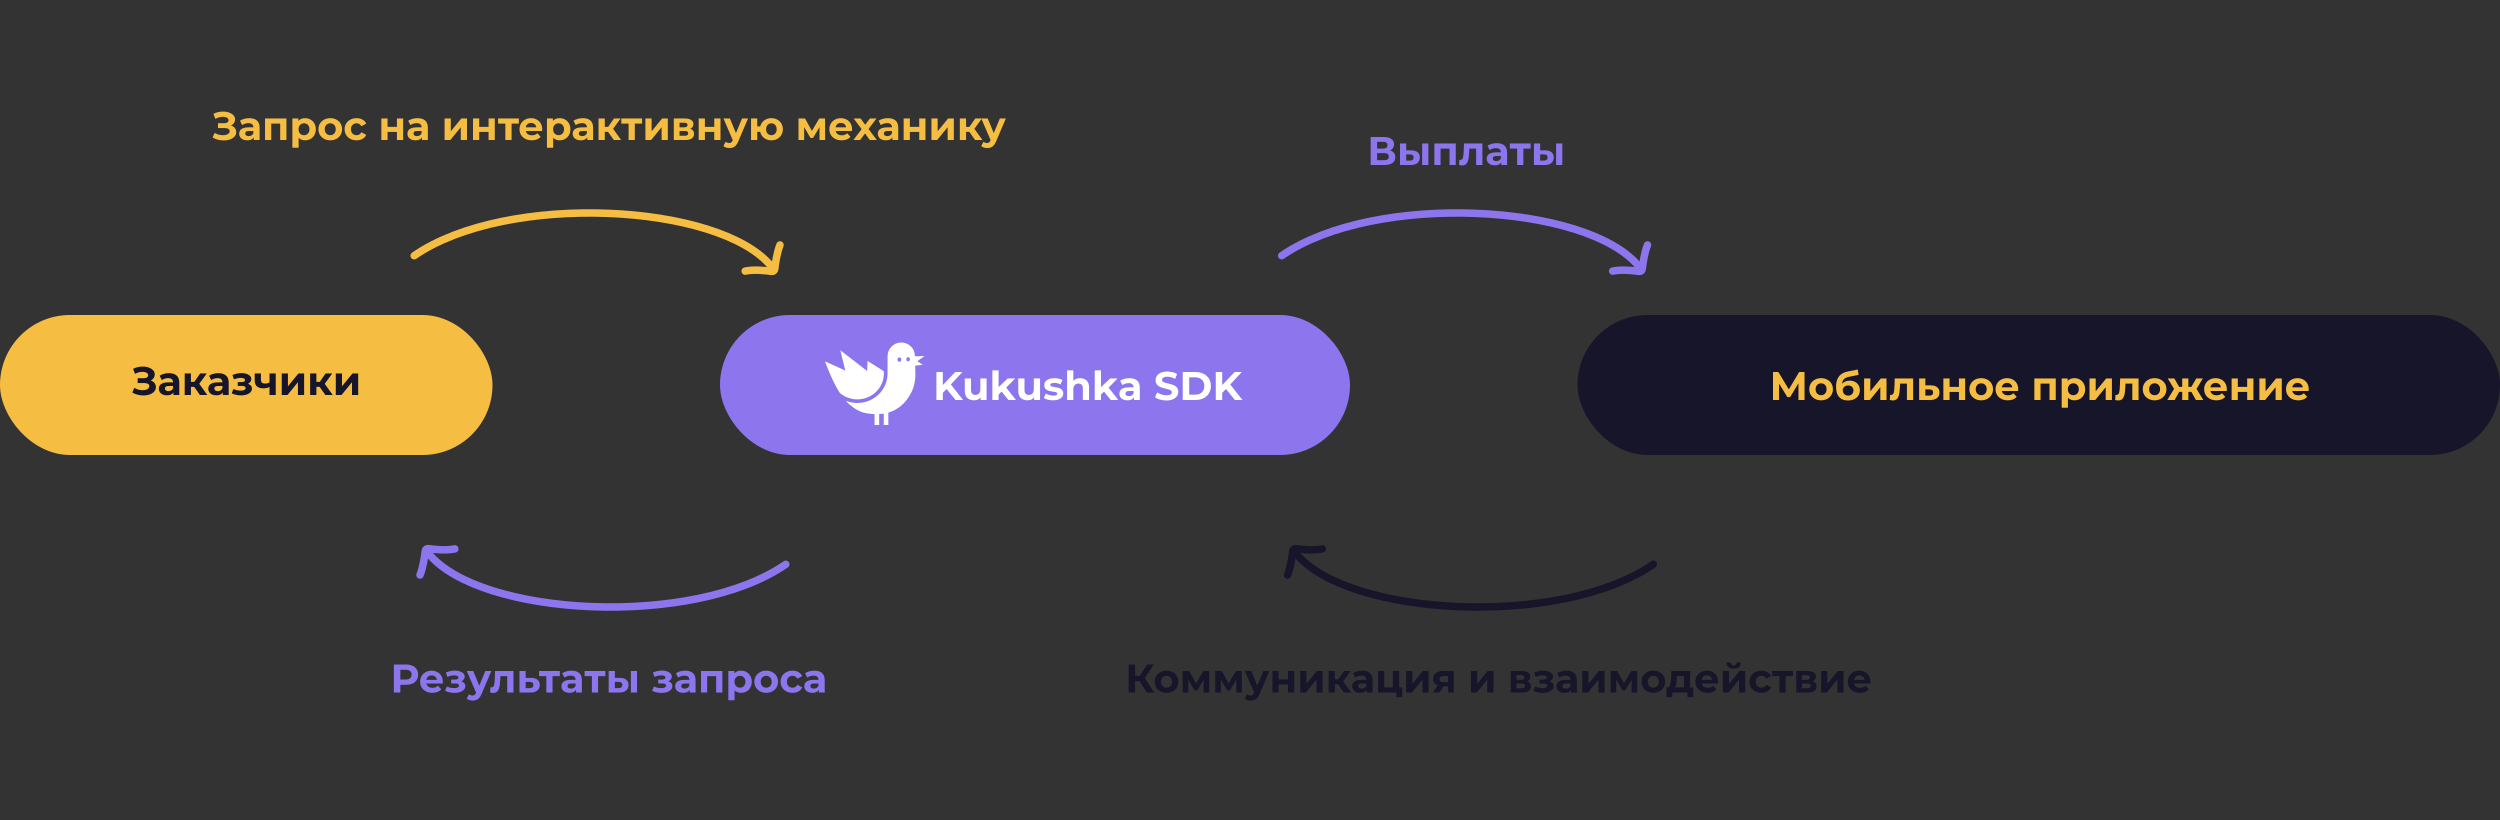 <?xml version="1.0" encoding="UTF-8"?> <svg xmlns="http://www.w3.org/2000/svg" width="1000" height="328" viewBox="0 0 1000 328" fill="none"><rect x="0" y="0" width="1000" height="328" fill="#333333" stroke="none"/><path d="M528.918 219.56C525.355 220.32 520.466 219.748 518.312 219.427C517.724 219.339 517.173 219.763 517.107 220.354C516.88 222.404 516.269 226.87 515.007 230" stroke="#171529" stroke-width="3" stroke-linecap="round"></path><path d="M518.5 221.5C539.149 246.671 624.171 251.361 661.313 225.725" stroke="#171529" stroke-width="3" stroke-linecap="round"></path><path d="M645.082 108.44C648.645 107.68 653.534 108.252 655.688 108.573C656.276 108.661 656.827 108.237 656.893 107.646C657.12 105.596 657.731 101.13 658.993 98" stroke="#8D75EE" stroke-width="3" stroke-linecap="round"></path><path d="M655.5 106.5C634.851 81.329 549.829 76.639 512.687 102.275" stroke="#8D75EE" stroke-width="3" stroke-linecap="round"></path><path d="M181.918 219.56C178.355 220.32 173.466 219.748 171.312 219.427C170.724 219.339 170.173 219.763 170.107 220.354C169.88 222.404 169.269 226.87 168.007 230" stroke="#8D75EE" stroke-width="3" stroke-linecap="round"></path><path d="M171.5 221.5C192.149 246.671 277.171 251.361 314.313 225.725" stroke="#8D75EE" stroke-width="3" stroke-linecap="round"></path><g clip-path="url(#clip0_2006_1041)"><rect y="126" width="197" height="56" rx="28" fill="#F5BE42"></rect><path d="M52.907 157.008L53.707 155.152C54.187 155.44 54.699 155.664 55.243 155.824C55.798 155.973 56.337 156.059 56.859 156.08C57.393 156.091 57.873 156.037 58.299 155.92C58.737 155.803 59.083 155.627 59.339 155.392C59.606 155.157 59.739 154.859 59.739 154.496C59.739 154.069 59.563 153.755 59.211 153.552C58.859 153.339 58.39 153.232 57.803 153.232H55.067V151.28H57.611C58.134 151.28 58.539 151.173 58.827 150.96C59.126 150.747 59.275 150.453 59.275 150.08C59.275 149.76 59.169 149.504 58.955 149.312C58.742 149.109 58.449 148.96 58.075 148.864C57.713 148.768 57.302 148.725 56.843 148.736C56.385 148.747 55.91 148.821 55.419 148.96C54.929 149.099 54.459 149.291 54.011 149.536L53.227 147.536C53.953 147.163 54.715 146.907 55.515 146.768C56.326 146.619 57.105 146.581 57.851 146.656C58.609 146.72 59.291 146.891 59.899 147.168C60.507 147.435 60.993 147.787 61.355 148.224C61.718 148.661 61.899 149.179 61.899 149.776C61.899 150.309 61.761 150.784 61.483 151.2C61.206 151.616 60.817 151.936 60.315 152.16C59.825 152.384 59.259 152.496 58.619 152.496L58.683 151.92C59.43 151.92 60.075 152.048 60.619 152.304C61.174 152.549 61.601 152.896 61.899 153.344C62.209 153.781 62.363 154.288 62.363 154.864C62.363 155.397 62.219 155.877 61.931 156.304C61.654 156.72 61.27 157.072 60.779 157.36C60.289 157.648 59.729 157.861 59.099 158C58.47 158.139 57.798 158.197 57.083 158.176C56.379 158.155 55.67 158.053 54.955 157.872C54.241 157.68 53.558 157.392 52.907 157.008ZM69.375 158V156.32L69.215 155.952V152.944C69.215 152.411 69.05 151.995 68.719 151.696C68.399 151.397 67.903 151.248 67.231 151.248C66.773 151.248 66.319 151.323 65.871 151.472C65.434 151.611 65.061 151.803 64.751 152.048L63.855 150.304C64.325 149.973 64.89 149.717 65.551 149.536C66.213 149.355 66.885 149.264 67.567 149.264C68.879 149.264 69.898 149.573 70.623 150.192C71.349 150.811 71.711 151.776 71.711 153.088V158H69.375ZM66.751 158.128C66.079 158.128 65.503 158.016 65.023 157.792C64.543 157.557 64.175 157.243 63.919 156.848C63.663 156.453 63.535 156.011 63.535 155.52C63.535 155.008 63.658 154.56 63.903 154.176C64.159 153.792 64.559 153.493 65.103 153.28C65.647 153.056 66.357 152.944 67.231 152.944H69.519V154.4H67.503C66.917 154.4 66.511 154.496 66.287 154.688C66.074 154.88 65.967 155.12 65.967 155.408C65.967 155.728 66.09 155.984 66.335 156.176C66.591 156.357 66.938 156.448 67.375 156.448C67.791 156.448 68.165 156.352 68.495 156.16C68.826 155.957 69.066 155.664 69.215 155.28L69.599 156.432C69.418 156.987 69.087 157.408 68.607 157.696C68.127 157.984 67.509 158.128 66.751 158.128ZM79.976 158L77.096 153.92L79.128 152.72L82.92 158H79.976ZM73.88 158V149.392H76.376V158H73.88ZM75.64 154.736V152.736H78.648V154.736H75.64ZM79.368 153.984L77.032 153.728L80.056 149.392H82.712L79.368 153.984ZM89.141 158V156.32L88.981 155.952V152.944C88.981 152.411 88.816 151.995 88.485 151.696C88.165 151.397 87.669 151.248 86.997 151.248C86.538 151.248 86.085 151.323 85.637 151.472C85.2 151.611 84.826 151.803 84.517 152.048L83.621 150.304C84.09 149.973 84.656 149.717 85.317 149.536C85.978 149.355 86.65 149.264 87.333 149.264C88.645 149.264 89.664 149.573 90.389 150.192C91.114 150.811 91.477 151.776 91.477 153.088V158H89.141ZM86.517 158.128C85.845 158.128 85.269 158.016 84.789 157.792C84.309 157.557 83.941 157.243 83.685 156.848C83.429 156.453 83.301 156.011 83.301 155.52C83.301 155.008 83.424 154.56 83.669 154.176C83.925 153.792 84.325 153.493 84.869 153.28C85.413 153.056 86.122 152.944 86.997 152.944H89.285V154.4H87.269C86.682 154.4 86.277 154.496 86.053 154.688C85.84 154.88 85.733 155.12 85.733 155.408C85.733 155.728 85.856 155.984 86.101 156.176C86.357 156.357 86.704 156.448 87.141 156.448C87.557 156.448 87.93 156.352 88.261 156.16C88.592 155.957 88.832 155.664 88.981 155.28L89.365 156.432C89.184 156.987 88.853 157.408 88.373 157.696C87.893 157.984 87.274 158.128 86.517 158.128ZM96.479 158.16C95.818 158.16 95.156 158.091 94.495 157.952C93.844 157.813 93.242 157.605 92.687 157.328L93.359 155.584C93.796 155.797 94.271 155.963 94.783 156.08C95.306 156.187 95.834 156.24 96.367 156.24C96.751 156.24 97.082 156.203 97.359 156.128C97.647 156.043 97.866 155.925 98.015 155.776C98.165 155.627 98.239 155.445 98.239 155.232C98.239 154.955 98.122 154.747 97.887 154.608C97.653 154.459 97.311 154.384 96.863 154.384H95.103V152.832H96.655C96.943 152.832 97.189 152.8 97.391 152.736C97.594 152.672 97.743 152.581 97.839 152.464C97.946 152.336 97.999 152.187 97.999 152.016C97.999 151.835 97.935 151.68 97.807 151.552C97.679 151.424 97.493 151.328 97.247 151.264C97.002 151.189 96.692 151.152 96.319 151.152C95.892 151.152 95.45 151.205 94.991 151.312C94.532 151.408 94.063 151.552 93.583 151.744L92.975 150.016C93.54 149.781 94.1 149.595 94.655 149.456C95.21 149.317 95.759 149.243 96.303 149.232C97.103 149.211 97.823 149.296 98.463 149.488C99.103 149.68 99.605 149.957 99.967 150.32C100.341 150.683 100.527 151.125 100.527 151.648C100.527 152.064 100.399 152.437 100.143 152.768C99.898 153.099 99.556 153.36 99.119 153.552C98.682 153.733 98.191 153.824 97.647 153.824L97.711 153.328C98.66 153.328 99.407 153.52 99.951 153.904C100.495 154.277 100.767 154.789 100.767 155.44C100.767 155.995 100.575 156.48 100.191 156.896C99.818 157.301 99.306 157.616 98.655 157.84C98.015 158.053 97.29 158.16 96.479 158.16ZM107.976 154.704C107.624 154.896 107.234 155.051 106.808 155.168C106.381 155.285 105.912 155.344 105.4 155.344C104.269 155.344 103.4 155.088 102.792 154.576C102.184 154.053 101.88 153.227 101.88 152.096V149.392H104.376V151.936C104.376 152.469 104.514 152.853 104.792 153.088C105.069 153.312 105.458 153.424 105.96 153.424C106.322 153.424 106.669 153.381 107 153.296C107.341 153.211 107.666 153.088 107.976 152.928V154.704ZM107.8 158V149.392H110.296V158H107.8ZM112.692 158V149.392H115.172V154.512L119.364 149.392H121.652V158H119.172V152.88L114.996 158H112.692ZM130.148 158L127.268 153.92L129.3 152.72L133.092 158H130.148ZM124.052 158V149.392H126.548V158H124.052ZM125.812 154.736V152.736H128.82V154.736H125.812ZM129.54 153.984L127.204 153.728L130.228 149.392H132.884L129.54 153.984ZM134.317 158V149.392H136.797V154.512L140.989 149.392H143.277V158H140.797V152.88L136.621 158H134.317Z" fill="#171529"></path></g><rect x="631" y="126" width="369" height="56" rx="28" fill="#171529"></rect><path d="M709.197 160V148.8H711.341L716.109 156.704H714.973L719.661 148.8H721.805L721.821 160H719.389L719.373 152.528H719.837L716.077 158.816H714.925L711.085 152.528H711.629V160H709.197ZM728.443 160.128C727.526 160.128 726.71 159.936 725.995 159.552C725.291 159.168 724.731 158.645 724.315 157.984C723.91 157.312 723.707 156.549 723.707 155.696C723.707 154.832 723.91 154.069 724.315 153.408C724.731 152.736 725.291 152.213 725.995 151.84C726.71 151.456 727.526 151.264 728.443 151.264C729.35 151.264 730.16 151.456 730.875 151.84C731.59 152.213 732.15 152.731 732.555 153.392C732.96 154.053 733.163 154.821 733.163 155.696C733.163 156.549 732.96 157.312 732.555 157.984C732.15 158.645 731.59 159.168 730.875 159.552C730.16 159.936 729.35 160.128 728.443 160.128ZM728.443 158.08C728.859 158.08 729.232 157.984 729.563 157.792C729.894 157.6 730.155 157.328 730.347 156.976C730.539 156.613 730.635 156.187 730.635 155.696C730.635 155.195 730.539 154.768 730.347 154.416C730.155 154.064 729.894 153.792 729.563 153.6C729.232 153.408 728.859 153.312 728.443 153.312C728.027 153.312 727.654 153.408 727.323 153.6C726.992 153.792 726.726 154.064 726.523 154.416C726.331 154.768 726.235 155.195 726.235 155.696C726.235 156.187 726.331 156.613 726.523 156.976C726.726 157.328 726.992 157.6 727.323 157.792C727.654 157.984 728.027 158.08 728.443 158.08ZM739.152 160.192C738.448 160.192 737.808 160.091 737.232 159.888C736.656 159.675 736.154 159.349 735.728 158.912C735.312 158.464 734.986 157.893 734.752 157.2C734.528 156.507 734.416 155.68 734.416 154.72C734.416 154.037 734.474 153.413 734.592 152.848C734.709 152.283 734.885 151.771 735.12 151.312C735.354 150.843 735.653 150.432 736.016 150.08C736.389 149.717 736.821 149.419 737.312 149.184C737.813 148.939 738.378 148.752 739.008 148.624L743.104 147.808L743.44 149.952L739.824 150.672C739.61 150.715 739.365 150.773 739.088 150.848C738.821 150.912 738.549 151.013 738.272 151.152C738.005 151.291 737.754 151.488 737.52 151.744C737.296 151.989 737.114 152.315 736.976 152.72C736.837 153.115 736.768 153.605 736.768 154.192C736.768 154.373 736.773 154.512 736.784 154.608C736.805 154.704 736.821 154.805 736.832 154.912C736.853 155.019 736.864 155.184 736.864 155.408L736.064 154.624C736.298 154.123 736.597 153.696 736.96 153.344C737.333 152.992 737.76 152.725 738.24 152.544C738.73 152.352 739.274 152.256 739.872 152.256C740.682 152.256 741.392 152.421 742 152.752C742.618 153.072 743.098 153.525 743.44 154.112C743.781 154.699 743.952 155.365 743.952 156.112C743.952 156.923 743.749 157.637 743.344 158.256C742.938 158.864 742.373 159.339 741.648 159.68C740.933 160.021 740.101 160.192 739.152 160.192ZM739.28 158.256C739.696 158.256 740.064 158.165 740.384 157.984C740.704 157.792 740.949 157.541 741.12 157.232C741.301 156.912 741.392 156.555 741.392 156.16C741.392 155.776 741.301 155.435 741.12 155.136C740.949 154.837 740.704 154.603 740.384 154.432C740.064 154.261 739.69 154.176 739.264 154.176C738.848 154.176 738.474 154.261 738.144 154.432C737.813 154.592 737.557 154.816 737.376 155.104C737.194 155.392 737.104 155.728 737.104 156.112C737.104 156.507 737.194 156.869 737.376 157.2C737.568 157.52 737.824 157.776 738.144 157.968C738.474 158.16 738.853 158.256 739.28 158.256ZM745.645 160V151.392H748.125V156.512L752.317 151.392H754.605V160H752.125V154.88L747.949 160H745.645ZM755.917 159.984L756.045 157.936C756.109 157.947 756.173 157.957 756.237 157.968C756.301 157.968 756.359 157.968 756.413 157.968C756.711 157.968 756.946 157.883 757.117 157.712C757.287 157.541 757.415 157.312 757.501 157.024C757.586 156.725 757.645 156.389 757.677 156.016C757.719 155.643 757.751 155.253 757.773 154.848L757.901 151.392H765.261V160H762.765V152.832L763.325 153.44H759.549L760.077 152.8L759.965 154.96C759.933 155.728 759.869 156.432 759.773 157.072C759.687 157.712 759.543 158.267 759.341 158.736C759.138 159.195 758.866 159.552 758.525 159.808C758.183 160.053 757.746 160.176 757.213 160.176C757.021 160.176 756.818 160.16 756.605 160.128C756.391 160.096 756.162 160.048 755.917 159.984ZM772.317 154.144C773.448 154.155 774.306 154.411 774.893 154.912C775.49 155.403 775.789 156.101 775.789 157.008C775.789 157.957 775.453 158.699 774.781 159.232C774.109 159.755 773.176 160.016 771.981 160.016L767.661 160V151.392H770.141V154.144H772.317ZM771.757 158.24C772.237 158.251 772.605 158.149 772.861 157.936C773.117 157.723 773.245 157.403 773.245 156.976C773.245 156.549 773.117 156.245 772.861 156.064C772.605 155.872 772.237 155.771 771.757 155.76L770.141 155.744V158.24H771.757ZM777.348 160V151.392H779.828V154.752H783.572V151.392H786.068V160H783.572V156.784H779.828V160H777.348ZM792.49 160.128C791.572 160.128 790.756 159.936 790.042 159.552C789.338 159.168 788.778 158.645 788.362 157.984C787.956 157.312 787.754 156.549 787.754 155.696C787.754 154.832 787.956 154.069 788.362 153.408C788.778 152.736 789.338 152.213 790.042 151.84C790.756 151.456 791.572 151.264 792.49 151.264C793.396 151.264 794.207 151.456 794.922 151.84C795.636 152.213 796.196 152.731 796.602 153.392C797.007 154.053 797.21 154.821 797.21 155.696C797.21 156.549 797.007 157.312 796.602 157.984C796.196 158.645 795.636 159.168 794.922 159.552C794.207 159.936 793.396 160.128 792.49 160.128ZM792.49 158.08C792.906 158.08 793.279 157.984 793.61 157.792C793.94 157.6 794.202 157.328 794.394 156.976C794.586 156.613 794.682 156.187 794.682 155.696C794.682 155.195 794.586 154.768 794.394 154.416C794.202 154.064 793.94 153.792 793.61 153.6C793.279 153.408 792.906 153.312 792.49 153.312C792.074 153.312 791.7 153.408 791.37 153.6C791.039 153.792 790.772 154.064 790.57 154.416C790.378 154.768 790.282 155.195 790.282 155.696C790.282 156.187 790.378 156.613 790.57 156.976C790.772 157.328 791.039 157.6 791.37 157.792C791.7 157.984 792.074 158.08 792.49 158.08ZM803.135 160.128C802.153 160.128 801.289 159.936 800.543 159.552C799.807 159.168 799.236 158.645 798.831 157.984C798.425 157.312 798.223 156.549 798.223 155.696C798.223 154.832 798.42 154.069 798.815 153.408C799.22 152.736 799.769 152.213 800.463 151.84C801.156 151.456 801.94 151.264 802.815 151.264C803.657 151.264 804.415 151.445 805.087 151.808C805.769 152.16 806.308 152.672 806.703 153.344C807.097 154.005 807.295 154.8 807.295 155.728C807.295 155.824 807.289 155.936 807.279 156.064C807.268 156.181 807.257 156.293 807.247 156.4H800.255V154.944H805.935L804.975 155.376C804.975 154.928 804.884 154.539 804.703 154.208C804.521 153.877 804.271 153.621 803.951 153.44C803.631 153.248 803.257 153.152 802.831 153.152C802.404 153.152 802.025 153.248 801.695 153.44C801.375 153.621 801.124 153.883 800.943 154.224C800.761 154.555 800.671 154.949 800.671 155.408V155.792C800.671 156.261 800.772 156.677 800.975 157.04C801.188 157.392 801.481 157.664 801.855 157.856C802.239 158.037 802.687 158.128 803.199 158.128C803.657 158.128 804.057 158.059 804.399 157.92C804.751 157.781 805.071 157.573 805.359 157.296L806.687 158.736C806.292 159.184 805.796 159.531 805.199 159.776C804.601 160.011 803.913 160.128 803.135 160.128ZM813.739 160V151.392H822.299V160H819.803V152.88L820.363 153.44H815.659L816.219 152.88V160H813.739ZM829.764 160.128C829.039 160.128 828.404 159.968 827.86 159.648C827.316 159.328 826.89 158.843 826.58 158.192C826.282 157.531 826.132 156.699 826.132 155.696C826.132 154.683 826.276 153.851 826.564 153.2C826.852 152.549 827.268 152.064 827.812 151.744C828.356 151.424 829.007 151.264 829.764 151.264C830.575 151.264 831.3 151.451 831.94 151.824C832.591 152.187 833.103 152.699 833.476 153.36C833.86 154.021 834.052 154.8 834.052 155.696C834.052 156.603 833.86 157.387 833.476 158.048C833.103 158.709 832.591 159.221 831.94 159.584C831.3 159.947 830.575 160.128 829.764 160.128ZM824.676 163.104V151.392H827.06V153.152L827.012 155.712L827.172 158.256V163.104H824.676ZM829.332 158.08C829.748 158.08 830.116 157.984 830.436 157.792C830.767 157.6 831.028 157.328 831.22 156.976C831.423 156.613 831.524 156.187 831.524 155.696C831.524 155.195 831.423 154.768 831.22 154.416C831.028 154.064 830.767 153.792 830.436 153.6C830.116 153.408 829.748 153.312 829.332 153.312C828.916 153.312 828.543 153.408 828.212 153.6C827.882 153.792 827.62 154.064 827.428 154.416C827.236 154.768 827.14 155.195 827.14 155.696C827.14 156.187 827.236 156.613 827.428 156.976C827.62 157.328 827.882 157.6 828.212 157.792C828.543 157.984 828.916 158.08 829.332 158.08ZM835.802 160V151.392H838.282V156.512L842.474 151.392H844.762V160H842.282V154.88L838.106 160H835.802ZM846.073 159.984L846.201 157.936C846.265 157.947 846.329 157.957 846.393 157.968C846.457 157.968 846.516 157.968 846.569 157.968C846.868 157.968 847.102 157.883 847.273 157.712C847.444 157.541 847.572 157.312 847.657 157.024C847.742 156.725 847.801 156.389 847.833 156.016C847.876 155.643 847.908 155.253 847.929 154.848L848.057 151.392H855.417V160H852.921V152.832L853.481 153.44H849.705L850.233 152.8L850.121 154.96C850.089 155.728 850.025 156.432 849.929 157.072C849.844 157.712 849.7 158.267 849.497 158.736C849.294 159.195 849.022 159.552 848.681 159.808C848.34 160.053 847.902 160.176 847.369 160.176C847.177 160.176 846.974 160.16 846.761 160.128C846.548 160.096 846.318 160.048 846.073 159.984ZM861.849 160.128C860.932 160.128 860.116 159.936 859.401 159.552C858.697 159.168 858.137 158.645 857.721 157.984C857.316 157.312 857.113 156.549 857.113 155.696C857.113 154.832 857.316 154.069 857.721 153.408C858.137 152.736 858.697 152.213 859.401 151.84C860.116 151.456 860.932 151.264 861.849 151.264C862.756 151.264 863.567 151.456 864.281 151.84C864.996 152.213 865.556 152.731 865.961 153.392C866.367 154.053 866.569 154.821 866.569 155.696C866.569 156.549 866.367 157.312 865.961 157.984C865.556 158.645 864.996 159.168 864.281 159.552C863.567 159.936 862.756 160.128 861.849 160.128ZM861.849 158.08C862.265 158.08 862.639 157.984 862.969 157.792C863.3 157.6 863.561 157.328 863.753 156.976C863.945 156.613 864.041 156.187 864.041 155.696C864.041 155.195 863.945 154.768 863.753 154.416C863.561 154.064 863.3 153.792 862.969 153.6C862.639 153.408 862.265 153.312 861.849 153.312C861.433 153.312 861.06 153.408 860.729 153.6C860.399 153.792 860.132 154.064 859.929 154.416C859.737 154.768 859.641 155.195 859.641 155.696C859.641 156.187 859.737 156.613 859.929 156.976C860.132 157.328 860.399 157.6 860.729 157.792C861.06 157.984 861.433 158.08 861.849 158.08ZM878.372 160L876.084 155.92L878.1 154.72L881.332 160H878.372ZM874.612 156.736V154.736H877.604V156.736H874.612ZM878.356 155.984L876.004 155.728L878.484 151.392H881.124L878.356 155.984ZM869.86 160H866.916L870.132 154.72L872.148 155.92L869.86 160ZM875.348 160H872.884V151.392H875.348V160ZM873.62 156.736H870.644V154.736H873.62V156.736ZM869.876 155.984L867.108 151.392H869.748L872.212 155.728L869.876 155.984ZM886.572 160.128C885.591 160.128 884.727 159.936 883.98 159.552C883.244 159.168 882.673 158.645 882.268 157.984C881.863 157.312 881.66 156.549 881.66 155.696C881.66 154.832 881.857 154.069 882.252 153.408C882.657 152.736 883.207 152.213 883.9 151.84C884.593 151.456 885.377 151.264 886.252 151.264C887.095 151.264 887.852 151.445 888.524 151.808C889.207 152.16 889.745 152.672 890.14 153.344C890.535 154.005 890.732 154.8 890.732 155.728C890.732 155.824 890.727 155.936 890.716 156.064C890.705 156.181 890.695 156.293 890.684 156.4H883.692V154.944H889.372L888.412 155.376C888.412 154.928 888.321 154.539 888.14 154.208C887.959 153.877 887.708 153.621 887.388 153.44C887.068 153.248 886.695 153.152 886.268 153.152C885.841 153.152 885.463 153.248 885.132 153.44C884.812 153.621 884.561 153.883 884.38 154.224C884.199 154.555 884.108 154.949 884.108 155.408V155.792C884.108 156.261 884.209 156.677 884.412 157.04C884.625 157.392 884.919 157.664 885.292 157.856C885.676 158.037 886.124 158.128 886.636 158.128C887.095 158.128 887.495 158.059 887.836 157.92C888.188 157.781 888.508 157.573 888.796 157.296L890.124 158.736C889.729 159.184 889.233 159.531 888.636 159.776C888.039 160.011 887.351 160.128 886.572 160.128ZM892.645 160V151.392H895.125V154.752H898.869V151.392H901.365V160H898.869V156.784H895.125V160H892.645ZM903.755 160V151.392H906.235V156.512L910.427 151.392H912.715V160H910.235V154.88L906.059 160H903.755ZM919.322 160.128C918.341 160.128 917.477 159.936 916.73 159.552C915.994 159.168 915.423 158.645 915.018 157.984C914.613 157.312 914.41 156.549 914.41 155.696C914.41 154.832 914.607 154.069 915.002 153.408C915.407 152.736 915.957 152.213 916.65 151.84C917.343 151.456 918.127 151.264 919.002 151.264C919.845 151.264 920.602 151.445 921.274 151.808C921.957 152.16 922.495 152.672 922.89 153.344C923.285 154.005 923.482 154.8 923.482 155.728C923.482 155.824 923.477 155.936 923.466 156.064C923.455 156.181 923.445 156.293 923.434 156.4H916.442V154.944H922.122L921.162 155.376C921.162 154.928 921.071 154.539 920.89 154.208C920.709 153.877 920.458 153.621 920.138 153.44C919.818 153.248 919.445 153.152 919.018 153.152C918.591 153.152 918.213 153.248 917.882 153.44C917.562 153.621 917.311 153.883 917.13 154.224C916.949 154.555 916.858 154.949 916.858 155.408V155.792C916.858 156.261 916.959 156.677 917.162 157.04C917.375 157.392 917.669 157.664 918.042 157.856C918.426 158.037 918.874 158.128 919.386 158.128C919.845 158.128 920.245 158.059 920.586 157.92C920.938 157.781 921.258 157.573 921.546 157.296L922.874 158.736C922.479 159.184 921.983 159.531 921.386 159.776C920.789 160.011 920.101 160.128 919.322 160.128Z" fill="#F5BE42"></path><rect x="288" y="126" width="252" height="56" rx="28" fill="#8D75EE"></rect><path d="M376.878 157.44L376.734 154.448L382.094 148.8H384.974L380.142 154L378.702 155.536L376.878 157.44ZM374.558 160V148.8H377.134V160H374.558ZM382.222 160L378.238 155.12L379.934 153.28L385.246 160H382.222ZM389.593 160.128C388.878 160.128 388.238 159.989 387.673 159.712C387.118 159.435 386.686 159.013 386.377 158.448C386.067 157.872 385.913 157.141 385.913 156.256V151.392H388.409V155.888C388.409 156.603 388.558 157.131 388.857 157.472C389.166 157.803 389.598 157.968 390.153 157.968C390.537 157.968 390.878 157.888 391.177 157.728C391.475 157.557 391.71 157.301 391.881 156.96C392.051 156.608 392.137 156.171 392.137 155.648V151.392H394.633V160H392.265V157.632L392.697 158.32C392.409 158.917 391.982 159.371 391.417 159.68C390.862 159.979 390.254 160.128 389.593 160.128ZM399.009 158.24L399.073 155.2L403.089 151.392H406.065L402.209 155.312L400.913 156.368L399.009 158.24ZM396.945 160V148.128H399.441V160H396.945ZM403.361 160L400.449 156.384L402.017 154.448L406.385 160H403.361ZM410.983 160.128C410.269 160.128 409.629 159.989 409.063 159.712C408.509 159.435 408.077 159.013 407.767 158.448C407.458 157.872 407.303 157.141 407.303 156.256V151.392H409.799V155.888C409.799 156.603 409.949 157.131 410.247 157.472C410.557 157.803 410.989 157.968 411.543 157.968C411.927 157.968 412.269 157.888 412.567 157.728C412.866 157.557 413.101 157.301 413.271 156.96C413.442 156.608 413.527 156.171 413.527 155.648V151.392H416.023V160H413.655V157.632L414.087 158.32C413.799 158.917 413.373 159.371 412.807 159.68C412.253 159.979 411.645 160.128 410.983 160.128ZM421.232 160.128C420.496 160.128 419.786 160.043 419.104 159.872C418.432 159.691 417.898 159.467 417.504 159.2L418.336 157.408C418.73 157.653 419.194 157.856 419.728 158.016C420.272 158.165 420.805 158.24 421.328 158.24C421.904 158.24 422.309 158.171 422.544 158.032C422.789 157.893 422.912 157.701 422.912 157.456C422.912 157.253 422.816 157.104 422.624 157.008C422.442 156.901 422.197 156.821 421.888 156.768C421.578 156.715 421.237 156.661 420.864 156.608C420.501 156.555 420.133 156.485 419.76 156.4C419.386 156.304 419.045 156.165 418.736 155.984C418.426 155.803 418.176 155.557 417.984 155.248C417.802 154.939 417.712 154.539 417.712 154.048C417.712 153.504 417.866 153.024 418.176 152.608C418.496 152.192 418.954 151.867 419.552 151.632C420.149 151.387 420.864 151.264 421.696 151.264C422.282 151.264 422.88 151.328 423.488 151.456C424.096 151.584 424.602 151.771 425.008 152.016L424.176 153.792C423.76 153.547 423.338 153.381 422.912 153.296C422.496 153.2 422.09 153.152 421.696 153.152C421.141 153.152 420.736 153.227 420.48 153.376C420.224 153.525 420.096 153.717 420.096 153.952C420.096 154.165 420.186 154.325 420.368 154.432C420.56 154.539 420.81 154.624 421.12 154.688C421.429 154.752 421.765 154.811 422.128 154.864C422.501 154.907 422.874 154.976 423.248 155.072C423.621 155.168 423.957 155.307 424.256 155.488C424.565 155.659 424.816 155.899 425.008 156.208C425.2 156.507 425.296 156.901 425.296 157.392C425.296 157.925 425.136 158.4 424.816 158.816C424.496 159.221 424.032 159.541 423.424 159.776C422.826 160.011 422.096 160.128 421.232 160.128ZM432.068 151.264C432.75 151.264 433.358 151.403 433.892 151.68C434.436 151.947 434.862 152.363 435.172 152.928C435.481 153.483 435.636 154.197 435.636 155.072V160H433.14V155.456C433.14 154.763 432.985 154.251 432.676 153.92C432.377 153.589 431.95 153.424 431.396 153.424C431.001 153.424 430.644 153.509 430.324 153.68C430.014 153.84 429.769 154.091 429.588 154.432C429.417 154.773 429.332 155.211 429.332 155.744V160H426.836V148.128H429.332V153.776L428.772 153.056C429.081 152.48 429.524 152.037 430.1 151.728C430.676 151.419 431.332 151.264 432.068 151.264ZM439.962 158.24L440.026 155.2L444.042 151.392H447.018L443.162 155.312L441.866 156.368L439.962 158.24ZM437.898 160V148.128H440.394V160H437.898ZM444.314 160L441.402 156.384L442.97 154.448L447.338 160H444.314ZM453.584 160V158.32L453.424 157.952V154.944C453.424 154.411 453.259 153.995 452.928 153.696C452.608 153.397 452.112 153.248 451.44 153.248C450.982 153.248 450.528 153.323 450.08 153.472C449.643 153.611 449.27 153.803 448.96 154.048L448.064 152.304C448.534 151.973 449.099 151.717 449.76 151.536C450.422 151.355 451.094 151.264 451.776 151.264C453.088 151.264 454.107 151.573 454.832 152.192C455.558 152.811 455.92 153.776 455.92 155.088V160H453.584ZM450.96 160.128C450.288 160.128 449.712 160.016 449.232 159.792C448.752 159.557 448.384 159.243 448.128 158.848C447.872 158.453 447.744 158.011 447.744 157.52C447.744 157.008 447.867 156.56 448.112 156.176C448.368 155.792 448.768 155.493 449.312 155.28C449.856 155.056 450.566 154.944 451.44 154.944H453.728V156.4H451.712C451.126 156.4 450.72 156.496 450.496 156.688C450.283 156.88 450.176 157.12 450.176 157.408C450.176 157.728 450.299 157.984 450.544 158.176C450.8 158.357 451.147 158.448 451.584 158.448C452 158.448 452.374 158.352 452.704 158.16C453.035 157.957 453.275 157.664 453.424 157.28L453.808 158.432C453.627 158.987 453.296 159.408 452.816 159.696C452.336 159.984 451.718 160.128 450.96 160.128ZM466.567 160.192C465.671 160.192 464.812 160.075 463.991 159.84C463.169 159.595 462.508 159.28 462.007 158.896L462.887 156.944C463.367 157.285 463.932 157.568 464.583 157.792C465.244 158.005 465.911 158.112 466.583 158.112C467.095 158.112 467.505 158.064 467.815 157.968C468.135 157.861 468.369 157.717 468.519 157.536C468.668 157.355 468.743 157.147 468.743 156.912C468.743 156.613 468.625 156.379 468.391 156.208C468.156 156.027 467.847 155.883 467.463 155.776C467.079 155.659 466.652 155.552 466.183 155.456C465.724 155.349 465.26 155.221 464.791 155.072C464.332 154.923 463.911 154.731 463.527 154.496C463.143 154.261 462.828 153.952 462.583 153.568C462.348 153.184 462.231 152.693 462.231 152.096C462.231 151.456 462.401 150.875 462.743 150.352C463.095 149.819 463.617 149.397 464.311 149.088C465.015 148.768 465.895 148.608 466.951 148.608C467.655 148.608 468.348 148.693 469.031 148.864C469.713 149.024 470.316 149.269 470.839 149.6L470.039 151.568C469.516 151.269 468.993 151.051 468.471 150.912C467.948 150.763 467.436 150.688 466.935 150.688C466.433 150.688 466.023 150.747 465.703 150.864C465.383 150.981 465.153 151.136 465.015 151.328C464.876 151.509 464.807 151.723 464.807 151.968C464.807 152.256 464.924 152.491 465.159 152.672C465.393 152.843 465.703 152.981 466.087 153.088C466.471 153.195 466.892 153.301 467.351 153.408C467.82 153.515 468.284 153.637 468.743 153.776C469.212 153.915 469.639 154.101 470.023 154.336C470.407 154.571 470.716 154.88 470.951 155.264C471.196 155.648 471.319 156.133 471.319 156.72C471.319 157.349 471.143 157.925 470.791 158.448C470.439 158.971 469.911 159.392 469.207 159.712C468.513 160.032 467.633 160.192 466.567 160.192ZM473.09 160V148.8H478.178C479.394 148.8 480.466 149.035 481.394 149.504C482.322 149.963 483.047 150.608 483.57 151.44C484.092 152.272 484.354 153.259 484.354 154.4C484.354 155.531 484.092 156.517 483.57 157.36C483.047 158.192 482.322 158.843 481.394 159.312C480.466 159.771 479.394 160 478.178 160H473.09ZM475.682 157.872H478.05C478.796 157.872 479.442 157.733 479.986 157.456C480.54 157.168 480.967 156.763 481.266 156.24C481.575 155.717 481.73 155.104 481.73 154.4C481.73 153.685 481.575 153.072 481.266 152.56C480.967 152.037 480.54 151.637 479.986 151.36C479.442 151.072 478.796 150.928 478.05 150.928H475.682V157.872ZM488.628 157.44L488.484 154.448L493.844 148.8H496.724L491.892 154L490.452 155.536L488.628 157.44ZM486.308 160V148.8H488.884V160H486.308ZM493.972 160L489.988 155.12L491.684 153.28L496.996 160H493.972Z" fill="white"></path><path d="M336.501 157.647L336.336 157.522C336.045 157.295 335.799 157.019 335.61 156.706C332.477 151.595 330 144.545 330 144.545L338.126 148.214L336.111 140.098L346.844 148.383L347.031 144.392C347.031 144.392 350.988 146.82 353.515 148.476C353.698 150.476 353.281 152.485 352.316 154.258C351.35 156.032 349.876 157.493 348.074 158.465C346.273 159.437 344.22 159.877 342.167 159.732C340.113 159.587 338.147 158.863 336.507 157.648L336.501 157.647Z" fill="white"></path><path d="M366.061 146.284L365.958 142.523V142.329C365.958 141.607 365.807 140.892 365.515 140.229C365.224 139.565 364.797 138.967 364.26 138.469C363.724 137.971 363.09 137.585 362.396 137.334C361.702 137.082 360.963 136.971 360.224 137.006C357.284 137.143 355.026 139.612 355.026 142.477V149.504C355.026 149.504 355.026 149.504 355.019 149.504C354.99 152.337 353.918 155.065 352 157.192C350.081 159.318 347.442 160.702 344.565 161.09C344.014 161.161 343.459 161.197 342.903 161.197C341.32 161.199 339.752 160.894 338.291 160.299C339.288 161.386 340.404 162.365 341.618 163.217C343.143 164.263 344.829 165.035 346.675 165.333C352.521 166.289 359.745 165.621 364.191 157.631C365.598 155.113 366.224 152.251 366.143 149.379L366.061 146.284ZM359.748 144.734C359.324 144.734 358.985 144.332 358.985 143.84C358.985 143.347 359.324 142.945 359.748 142.945C360.171 142.945 360.51 143.344 360.51 143.84C360.51 144.336 360.165 144.736 359.745 144.736L359.748 144.734ZM363.261 144.544C362.864 144.544 362.543 144.166 362.543 143.699C362.543 143.232 362.864 142.859 363.261 142.859C363.659 142.859 363.979 143.236 363.979 143.699C363.979 144.163 363.653 144.545 363.256 144.545L363.261 144.544Z" fill="white"></path><path d="M365.547 142.534L369.824 142.414L366.918 144.47L369.107 145.926L365.342 146.365L365.547 142.534Z" fill="white"></path><path d="M355.339 164.108H353.502V170H355.339V164.108Z" fill="white"></path><path d="M351.662 164.108H349.825V170H351.662V164.108Z" fill="white"></path><path d="M298.082 108.44C301.645 107.68 306.534 108.252 308.688 108.573C309.276 108.661 309.827 108.237 309.893 107.646C310.12 105.596 310.731 101.13 311.993 98" stroke="#F5BE42" stroke-width="3" stroke-linecap="round"></path><path d="M308.5 106.5C287.851 81.329 202.829 76.639 165.687 102.275" stroke="#F5BE42" stroke-width="3" stroke-linecap="round"></path><path d="M85.04 55.008L85.84 53.152C86.32 53.44 86.832 53.664 87.376 53.824C87.931 53.973 88.47 54.059 88.992 54.08C89.526 54.091 90.006 54.037 90.432 53.92C90.87 53.803 91.216 53.627 91.472 53.392C91.739 53.157 91.872 52.859 91.872 52.496C91.872 52.069 91.696 51.755 91.344 51.552C90.992 51.339 90.523 51.232 89.936 51.232H87.2V49.28H89.744C90.267 49.28 90.672 49.173 90.96 48.96C91.259 48.747 91.408 48.453 91.408 48.08C91.408 47.76 91.302 47.504 91.088 47.312C90.875 47.109 90.582 46.96 90.208 46.864C89.846 46.768 89.435 46.725 88.976 46.736C88.518 46.747 88.043 46.821 87.552 46.96C87.062 47.099 86.592 47.291 86.144 47.536L85.36 45.536C86.086 45.163 86.848 44.907 87.648 44.768C88.459 44.619 89.238 44.581 89.984 44.656C90.742 44.72 91.424 44.891 92.032 45.168C92.64 45.435 93.126 45.787 93.488 46.224C93.851 46.661 94.032 47.179 94.032 47.776C94.032 48.309 93.894 48.784 93.616 49.2C93.339 49.616 92.95 49.936 92.448 50.16C91.958 50.384 91.392 50.496 90.752 50.496L90.816 49.92C91.563 49.92 92.208 50.048 92.752 50.304C93.307 50.549 93.734 50.896 94.032 51.344C94.342 51.781 94.496 52.288 94.496 52.864C94.496 53.397 94.352 53.877 94.064 54.304C93.787 54.72 93.403 55.072 92.912 55.36C92.422 55.648 91.862 55.861 91.232 56C90.603 56.139 89.931 56.197 89.216 56.176C88.512 56.155 87.803 56.053 87.088 55.872C86.374 55.68 85.691 55.392 85.04 55.008ZM101.508 56V54.32L101.348 53.952V50.944C101.348 50.411 101.183 49.995 100.852 49.696C100.532 49.397 100.036 49.248 99.364 49.248C98.906 49.248 98.452 49.323 98.004 49.472C97.567 49.611 97.194 49.803 96.884 50.048L95.988 48.304C96.458 47.973 97.023 47.717 97.684 47.536C98.346 47.355 99.018 47.264 99.7 47.264C101.012 47.264 102.031 47.573 102.756 48.192C103.482 48.811 103.844 49.776 103.844 51.088V56H101.508ZM98.884 56.128C98.212 56.128 97.636 56.016 97.156 55.792C96.676 55.557 96.308 55.243 96.052 54.848C95.796 54.453 95.668 54.011 95.668 53.52C95.668 53.008 95.791 52.56 96.036 52.176C96.292 51.792 96.692 51.493 97.236 51.28C97.78 51.056 98.49 50.944 99.364 50.944H101.652V52.4H99.636C99.05 52.4 98.644 52.496 98.42 52.688C98.207 52.88 98.1 53.12 98.1 53.408C98.1 53.728 98.223 53.984 98.468 54.176C98.724 54.357 99.071 54.448 99.508 54.448C99.924 54.448 100.298 54.352 100.628 54.16C100.959 53.957 101.199 53.664 101.348 53.28L101.732 54.432C101.551 54.987 101.22 55.408 100.74 55.696C100.26 55.984 99.642 56.128 98.884 56.128ZM106.013 56V47.392H114.573V56H112.077V48.88L112.637 49.44H107.933L108.493 48.88V56H106.013ZM122.038 56.128C121.312 56.128 120.678 55.968 120.134 55.648C119.59 55.328 119.163 54.843 118.854 54.192C118.555 53.531 118.406 52.699 118.406 51.696C118.406 50.683 118.55 49.851 118.838 49.2C119.126 48.549 119.542 48.064 120.086 47.744C120.63 47.424 121.28 47.264 122.038 47.264C122.848 47.264 123.574 47.451 124.214 47.824C124.864 48.187 125.376 48.699 125.75 49.36C126.134 50.021 126.326 50.8 126.326 51.696C126.326 52.603 126.134 53.387 125.75 54.048C125.376 54.709 124.864 55.221 124.214 55.584C123.574 55.947 122.848 56.128 122.038 56.128ZM116.95 59.104V47.392H119.334V49.152L119.286 51.712L119.446 54.256V59.104H116.95ZM121.606 54.08C122.022 54.08 122.39 53.984 122.71 53.792C123.04 53.6 123.302 53.328 123.494 52.976C123.696 52.613 123.798 52.187 123.798 51.696C123.798 51.195 123.696 50.768 123.494 50.416C123.302 50.064 123.04 49.792 122.71 49.6C122.39 49.408 122.022 49.312 121.606 49.312C121.19 49.312 120.816 49.408 120.486 49.6C120.155 49.792 119.894 50.064 119.702 50.416C119.51 50.768 119.414 51.195 119.414 51.696C119.414 52.187 119.51 52.613 119.702 52.976C119.894 53.328 120.155 53.6 120.486 53.792C120.816 53.984 121.19 54.08 121.606 54.08ZM132.107 56.128C131.19 56.128 130.374 55.936 129.659 55.552C128.955 55.168 128.395 54.645 127.979 53.984C127.574 53.312 127.371 52.549 127.371 51.696C127.371 50.832 127.574 50.069 127.979 49.408C128.395 48.736 128.955 48.213 129.659 47.84C130.374 47.456 131.19 47.264 132.107 47.264C133.014 47.264 133.824 47.456 134.539 47.84C135.254 48.213 135.814 48.731 136.219 49.392C136.624 50.053 136.827 50.821 136.827 51.696C136.827 52.549 136.624 53.312 136.219 53.984C135.814 54.645 135.254 55.168 134.539 55.552C133.824 55.936 133.014 56.128 132.107 56.128ZM132.107 54.08C132.523 54.08 132.896 53.984 133.227 53.792C133.558 53.6 133.819 53.328 134.011 52.976C134.203 52.613 134.299 52.187 134.299 51.696C134.299 51.195 134.203 50.768 134.011 50.416C133.819 50.064 133.558 49.792 133.227 49.6C132.896 49.408 132.523 49.312 132.107 49.312C131.691 49.312 131.318 49.408 130.987 49.6C130.656 49.792 130.39 50.064 130.187 50.416C129.995 50.768 129.899 51.195 129.899 51.696C129.899 52.187 129.995 52.613 130.187 52.976C130.39 53.328 130.656 53.6 130.987 53.792C131.318 53.984 131.691 54.08 132.107 54.08ZM142.64 56.128C141.712 56.128 140.885 55.941 140.16 55.568C139.434 55.184 138.864 54.656 138.448 53.984C138.042 53.312 137.84 52.549 137.84 51.696C137.84 50.832 138.042 50.069 138.448 49.408C138.864 48.736 139.434 48.213 140.16 47.84C140.885 47.456 141.712 47.264 142.64 47.264C143.546 47.264 144.336 47.456 145.008 47.84C145.68 48.213 146.176 48.752 146.496 49.456L144.56 50.496C144.336 50.091 144.053 49.792 143.712 49.6C143.381 49.408 143.018 49.312 142.624 49.312C142.197 49.312 141.813 49.408 141.472 49.6C141.13 49.792 140.858 50.064 140.656 50.416C140.464 50.768 140.368 51.195 140.368 51.696C140.368 52.197 140.464 52.624 140.656 52.976C140.858 53.328 141.13 53.6 141.472 53.792C141.813 53.984 142.197 54.08 142.624 54.08C143.018 54.08 143.381 53.989 143.712 53.808C144.053 53.616 144.336 53.312 144.56 52.896L146.496 53.952C146.176 54.645 145.68 55.184 145.008 55.568C144.336 55.941 143.546 56.128 142.64 56.128ZM152.544 56V47.392H155.024V50.752H158.768V47.392H161.264V56H158.768V52.784H155.024V56H152.544ZM168.805 56V54.32L168.645 53.952V50.944C168.645 50.411 168.48 49.995 168.149 49.696C167.829 49.397 167.333 49.248 166.661 49.248C166.202 49.248 165.749 49.323 165.301 49.472C164.864 49.611 164.49 49.803 164.181 50.048L163.285 48.304C163.754 47.973 164.32 47.717 164.981 47.536C165.642 47.355 166.314 47.264 166.997 47.264C168.309 47.264 169.328 47.573 170.053 48.192C170.778 48.811 171.141 49.776 171.141 51.088V56H168.805ZM166.181 56.128C165.509 56.128 164.933 56.016 164.453 55.792C163.973 55.557 163.605 55.243 163.349 54.848C163.093 54.453 162.965 54.011 162.965 53.52C162.965 53.008 163.088 52.56 163.333 52.176C163.589 51.792 163.989 51.493 164.533 51.28C165.077 51.056 165.786 50.944 166.661 50.944H168.949V52.4H166.933C166.346 52.4 165.941 52.496 165.717 52.688C165.504 52.88 165.397 53.12 165.397 53.408C165.397 53.728 165.52 53.984 165.765 54.176C166.021 54.357 166.368 54.448 166.805 54.448C167.221 54.448 167.594 54.352 167.925 54.16C168.256 53.957 168.496 53.664 168.645 53.28L169.029 54.432C168.848 54.987 168.517 55.408 168.037 55.696C167.557 55.984 166.938 56.128 166.181 56.128ZM177.841 56V47.392H180.321V52.512L184.513 47.392H186.801V56H184.321V50.88L180.145 56H177.841ZM189.2 56V47.392H191.68V50.752H195.424V47.392H197.92V56H195.424V52.784H191.68V56H189.2ZM202.149 56V48.864L202.709 49.44H199.237V47.392H207.541V49.44H204.069L204.629 48.864V56H202.149ZM212.721 56.128C211.739 56.128 210.875 55.936 210.129 55.552C209.393 55.168 208.822 54.645 208.417 53.984C208.011 53.312 207.809 52.549 207.809 51.696C207.809 50.832 208.006 50.069 208.401 49.408C208.806 48.736 209.355 48.213 210.049 47.84C210.742 47.456 211.526 47.264 212.401 47.264C213.243 47.264 214.001 47.445 214.673 47.808C215.355 48.16 215.894 48.672 216.289 49.344C216.683 50.005 216.881 50.8 216.881 51.728C216.881 51.824 216.875 51.936 216.865 52.064C216.854 52.181 216.843 52.293 216.833 52.4H209.841V50.944H215.521L214.561 51.376C214.561 50.928 214.47 50.539 214.289 50.208C214.107 49.877 213.857 49.621 213.537 49.44C213.217 49.248 212.843 49.152 212.417 49.152C211.99 49.152 211.611 49.248 211.281 49.44C210.961 49.621 210.71 49.883 210.529 50.224C210.347 50.555 210.257 50.949 210.257 51.408V51.792C210.257 52.261 210.358 52.677 210.561 53.04C210.774 53.392 211.067 53.664 211.441 53.856C211.825 54.037 212.273 54.128 212.785 54.128C213.243 54.128 213.643 54.059 213.985 53.92C214.337 53.781 214.657 53.573 214.945 53.296L216.273 54.736C215.878 55.184 215.382 55.531 214.785 55.776C214.187 56.011 213.499 56.128 212.721 56.128ZM223.866 56.128C223.14 56.128 222.506 55.968 221.962 55.648C221.418 55.328 220.991 54.843 220.682 54.192C220.383 53.531 220.234 52.699 220.234 51.696C220.234 50.683 220.378 49.851 220.666 49.2C220.954 48.549 221.37 48.064 221.914 47.744C222.458 47.424 223.108 47.264 223.866 47.264C224.676 47.264 225.402 47.451 226.042 47.824C226.692 48.187 227.204 48.699 227.578 49.36C227.962 50.021 228.154 50.8 228.154 51.696C228.154 52.603 227.962 53.387 227.578 54.048C227.204 54.709 226.692 55.221 226.042 55.584C225.402 55.947 224.676 56.128 223.866 56.128ZM218.778 59.104V47.392H221.162V49.152L221.114 51.712L221.274 54.256V59.104H218.778ZM223.434 54.08C223.85 54.08 224.218 53.984 224.538 53.792C224.868 53.6 225.13 53.328 225.322 52.976C225.524 52.613 225.626 52.187 225.626 51.696C225.626 51.195 225.524 50.768 225.322 50.416C225.13 50.064 224.868 49.792 224.538 49.6C224.218 49.408 223.85 49.312 223.434 49.312C223.018 49.312 222.644 49.408 222.314 49.6C221.983 49.792 221.722 50.064 221.53 50.416C221.338 50.768 221.242 51.195 221.242 51.696C221.242 52.187 221.338 52.613 221.53 52.976C221.722 53.328 221.983 53.6 222.314 53.792C222.644 53.984 223.018 54.08 223.434 54.08ZM234.915 56V54.32L234.755 53.952V50.944C234.755 50.411 234.589 49.995 234.259 49.696C233.939 49.397 233.443 49.248 232.771 49.248C232.312 49.248 231.859 49.323 231.411 49.472C230.973 49.611 230.6 49.803 230.291 50.048L229.395 48.304C229.864 47.973 230.429 47.717 231.091 47.536C231.752 47.355 232.424 47.264 233.107 47.264C234.419 47.264 235.437 47.573 236.163 48.192C236.888 48.811 237.251 49.776 237.251 51.088V56H234.915ZM232.291 56.128C231.619 56.128 231.043 56.016 230.562 55.792C230.083 55.557 229.715 55.243 229.459 54.848C229.203 54.453 229.075 54.011 229.075 53.52C229.075 53.008 229.197 52.56 229.443 52.176C229.699 51.792 230.099 51.493 230.643 51.28C231.187 51.056 231.896 50.944 232.771 50.944H235.059V52.4H233.043C232.456 52.4 232.051 52.496 231.827 52.688C231.613 52.88 231.507 53.12 231.507 53.408C231.507 53.728 231.629 53.984 231.875 54.176C232.131 54.357 232.477 54.448 232.915 54.448C233.331 54.448 233.704 54.352 234.035 54.16C234.365 53.957 234.605 53.664 234.755 53.28L235.139 54.432C234.957 54.987 234.627 55.408 234.147 55.696C233.667 55.984 233.048 56.128 232.291 56.128ZM245.515 56L242.635 51.92L244.667 50.72L248.459 56H245.515ZM239.419 56V47.392H241.915V56H239.419ZM241.179 52.736V50.736H244.187V52.736H241.179ZM244.907 51.984L242.571 51.728L245.595 47.392H248.251L244.907 51.984ZM251.446 56V48.864L252.006 49.44H248.534V47.392H256.838V49.44H253.366L253.926 48.864V56H251.446ZM258.169 56V47.392H260.649V52.512L264.841 47.392H267.129V56H264.649V50.88L260.473 56H258.169ZM269.528 56V47.392H273.928C275.005 47.392 275.848 47.589 276.456 47.984C277.064 48.368 277.368 48.912 277.368 49.616C277.368 50.32 277.08 50.875 276.504 51.28C275.939 51.675 275.187 51.872 274.248 51.872L274.504 51.296C275.549 51.296 276.328 51.488 276.84 51.872C277.363 52.256 277.624 52.816 277.624 53.552C277.624 54.309 277.336 54.907 276.76 55.344C276.184 55.781 275.304 56 274.12 56H269.528ZM271.816 54.304H273.912C274.371 54.304 274.712 54.229 274.936 54.08C275.171 53.92 275.288 53.68 275.288 53.36C275.288 53.029 275.181 52.789 274.968 52.64C274.755 52.48 274.419 52.4 273.96 52.4H271.816V54.304ZM271.816 50.928H273.704C274.141 50.928 274.467 50.848 274.68 50.688C274.904 50.528 275.016 50.299 275.016 50C275.016 49.691 274.904 49.461 274.68 49.312C274.467 49.163 274.141 49.088 273.704 49.088H271.816V50.928ZM279.481 56V47.392H281.961V50.752H285.705V47.392H288.201V56H285.705V52.784H281.961V56H279.481ZM291.759 59.232C291.311 59.232 290.868 59.163 290.431 59.024C289.993 58.885 289.636 58.693 289.359 58.448L290.271 56.672C290.463 56.843 290.681 56.976 290.927 57.072C291.183 57.168 291.433 57.216 291.679 57.216C292.031 57.216 292.308 57.131 292.511 56.96C292.724 56.8 292.916 56.528 293.087 56.144L293.535 55.088L293.727 54.816L296.815 47.392H299.215L295.327 56.528C295.049 57.221 294.729 57.765 294.367 58.16C294.015 58.555 293.62 58.832 293.183 58.992C292.756 59.152 292.281 59.232 291.759 59.232ZM293.231 56.336L289.391 47.392H291.967L294.943 54.592L293.231 56.336ZM300.419 56V47.392H302.899V50.56H305.427V52.72H302.899V56H300.419ZM308.563 56.128C307.677 56.128 306.888 55.936 306.195 55.552C305.501 55.168 304.957 54.645 304.563 53.984C304.168 53.312 303.971 52.549 303.971 51.696C303.971 50.832 304.168 50.069 304.563 49.408C304.957 48.736 305.501 48.213 306.195 47.84C306.888 47.456 307.677 47.264 308.563 47.264C309.448 47.264 310.232 47.456 310.915 47.84C311.608 48.213 312.152 48.736 312.547 49.408C312.941 50.069 313.139 50.832 313.139 51.696C313.139 52.549 312.941 53.312 312.547 53.984C312.152 54.656 311.608 55.184 310.915 55.568C310.232 55.941 309.448 56.128 308.563 56.128ZM308.563 54.08C308.968 54.08 309.325 53.984 309.635 53.792C309.955 53.6 310.205 53.328 310.387 52.976C310.579 52.613 310.675 52.187 310.675 51.696C310.675 51.195 310.579 50.768 310.387 50.416C310.205 50.064 309.955 49.792 309.635 49.6C309.325 49.408 308.968 49.312 308.563 49.312C308.168 49.312 307.805 49.408 307.475 49.6C307.155 49.792 306.899 50.064 306.707 50.416C306.525 50.768 306.435 51.195 306.435 51.696C306.435 52.187 306.525 52.613 306.707 52.976C306.899 53.328 307.155 53.6 307.475 53.792C307.805 53.984 308.168 54.08 308.563 54.08ZM319.403 56V47.392H322.011L325.259 53.28H324.219L327.691 47.392H330.027L330.059 56H327.803V49.952L328.187 50.208L325.227 55.168H324.171L321.195 50.032L321.659 49.92V56H319.403ZM336.658 56.128C335.677 56.128 334.813 55.936 334.066 55.552C333.33 55.168 332.759 54.645 332.354 53.984C331.949 53.312 331.746 52.549 331.746 51.696C331.746 50.832 331.943 50.069 332.338 49.408C332.743 48.736 333.293 48.213 333.986 47.84C334.679 47.456 335.463 47.264 336.338 47.264C337.181 47.264 337.938 47.445 338.61 47.808C339.293 48.16 339.831 48.672 340.226 49.344C340.621 50.005 340.818 50.8 340.818 51.728C340.818 51.824 340.813 51.936 340.802 52.064C340.791 52.181 340.781 52.293 340.77 52.4H333.778V50.944H339.458L338.498 51.376C338.498 50.928 338.407 50.539 338.226 50.208C338.045 49.877 337.794 49.621 337.474 49.44C337.154 49.248 336.781 49.152 336.354 49.152C335.927 49.152 335.549 49.248 335.218 49.44C334.898 49.621 334.647 49.883 334.466 50.224C334.285 50.555 334.194 50.949 334.194 51.408V51.792C334.194 52.261 334.295 52.677 334.498 53.04C334.711 53.392 335.005 53.664 335.378 53.856C335.762 54.037 336.21 54.128 336.722 54.128C337.181 54.128 337.581 54.059 337.922 53.92C338.274 53.781 338.594 53.573 338.882 53.296L340.21 54.736C339.815 55.184 339.319 55.531 338.722 55.776C338.125 56.011 337.437 56.128 336.658 56.128ZM341.345 56L345.201 50.944L345.153 52.32L341.457 47.392H344.257L346.593 50.608L345.537 50.64L347.953 47.392H350.609L346.897 52.272V50.928L350.737 56H347.905L345.457 52.576L346.497 52.72L344.065 56H341.345ZM356.961 56V54.32L356.801 53.952V50.944C356.801 50.411 356.636 49.995 356.305 49.696C355.985 49.397 355.489 49.248 354.817 49.248C354.359 49.248 353.905 49.323 353.457 49.472C353.02 49.611 352.647 49.803 352.337 50.048L351.441 48.304C351.911 47.973 352.476 47.717 353.137 47.536C353.799 47.355 354.471 47.264 355.153 47.264C356.465 47.264 357.484 47.573 358.209 48.192C358.935 48.811 359.297 49.776 359.297 51.088V56H356.961ZM354.337 56.128C353.665 56.128 353.089 56.016 352.609 55.792C352.129 55.557 351.761 55.243 351.505 54.848C351.249 54.453 351.121 54.011 351.121 53.52C351.121 53.008 351.244 52.56 351.489 52.176C351.745 51.792 352.145 51.493 352.689 51.28C353.233 51.056 353.943 50.944 354.817 50.944H357.105V52.4H355.089C354.503 52.4 354.097 52.496 353.873 52.688C353.66 52.88 353.553 53.12 353.553 53.408C353.553 53.728 353.676 53.984 353.921 54.176C354.177 54.357 354.524 54.448 354.961 54.448C355.377 54.448 355.751 54.352 356.081 54.16C356.412 53.957 356.652 53.664 356.801 53.28L357.185 54.432C357.004 54.987 356.673 55.408 356.193 55.696C355.713 55.984 355.095 56.128 354.337 56.128ZM361.466 56V47.392H363.946V50.752H367.69V47.392H370.186V56H367.69V52.784H363.946V56H361.466ZM372.575 56V47.392H375.055V52.512L379.247 47.392H381.535V56H379.055V50.88L374.879 56H372.575ZM390.03 56L387.15 51.92L389.182 50.72L392.974 56H390.03ZM383.934 56V47.392H386.43V56H383.934ZM385.694 52.736V50.736H388.702V52.736H385.694ZM389.422 51.984L387.086 51.728L390.11 47.392H392.766L389.422 51.984ZM394.884 59.232C394.436 59.232 393.993 59.163 393.556 59.024C393.118 58.885 392.761 58.693 392.484 58.448L393.396 56.672C393.588 56.843 393.806 56.976 394.052 57.072C394.308 57.168 394.558 57.216 394.804 57.216C395.156 57.216 395.433 57.131 395.636 56.96C395.849 56.8 396.041 56.528 396.212 56.144L396.66 55.088L396.852 54.816L399.94 47.392H402.34L398.452 56.528C398.174 57.221 397.854 57.765 397.492 58.16C397.14 58.555 396.745 58.832 396.308 58.992C395.881 59.152 395.406 59.232 394.884 59.232ZM396.356 56.336L392.516 47.392H395.092L398.068 54.592L396.356 56.336Z" fill="#F5BE42"></path><path d="M157.54 277V265.8H162.388C163.391 265.8 164.255 265.965 164.98 266.296C165.706 266.616 166.266 267.08 166.66 267.688C167.055 268.296 167.252 269.021 167.252 269.864C167.252 270.696 167.055 271.416 166.66 272.024C166.266 272.632 165.706 273.101 164.98 273.432C164.255 273.752 163.391 273.912 162.388 273.912H158.98L160.132 272.744V277H157.54ZM160.132 273.032L158.98 271.8H162.244C163.044 271.8 163.642 271.629 164.036 271.288C164.431 270.947 164.628 270.472 164.628 269.864C164.628 269.245 164.431 268.765 164.036 268.424C163.642 268.083 163.044 267.912 162.244 267.912H158.98L160.132 266.68V273.032ZM172.963 277.128C171.981 277.128 171.117 276.936 170.371 276.552C169.635 276.168 169.064 275.645 168.659 274.984C168.253 274.312 168.051 273.549 168.051 272.696C168.051 271.832 168.248 271.069 168.643 270.408C169.048 269.736 169.597 269.213 170.291 268.84C170.984 268.456 171.768 268.264 172.643 268.264C173.485 268.264 174.243 268.445 174.915 268.808C175.597 269.16 176.136 269.672 176.531 270.344C176.925 271.005 177.123 271.8 177.123 272.728C177.123 272.824 177.117 272.936 177.107 273.064C177.096 273.181 177.085 273.293 177.075 273.4H170.083V271.944H175.763L174.803 272.376C174.803 271.928 174.712 271.539 174.531 271.208C174.349 270.877 174.099 270.621 173.779 270.44C173.459 270.248 173.085 270.152 172.659 270.152C172.232 270.152 171.853 270.248 171.523 270.44C171.203 270.621 170.952 270.883 170.771 271.224C170.589 271.555 170.499 271.949 170.499 272.408V272.792C170.499 273.261 170.6 273.677 170.803 274.04C171.016 274.392 171.309 274.664 171.683 274.856C172.067 275.037 172.515 275.128 173.027 275.128C173.485 275.128 173.885 275.059 174.227 274.92C174.579 274.781 174.899 274.573 175.187 274.296L176.515 275.736C176.12 276.184 175.624 276.531 175.027 276.776C174.429 277.011 173.741 277.128 172.963 277.128ZM181.839 277.16C181.177 277.16 180.516 277.091 179.855 276.952C179.204 276.813 178.601 276.605 178.047 276.328L178.719 274.584C179.156 274.797 179.631 274.963 180.143 275.08C180.665 275.187 181.193 275.24 181.727 275.24C182.111 275.24 182.441 275.203 182.719 275.128C183.007 275.043 183.225 274.925 183.375 274.776C183.524 274.627 183.599 274.445 183.599 274.232C183.599 273.955 183.481 273.747 183.247 273.608C183.012 273.459 182.671 273.384 182.223 273.384H180.463V271.832H182.015C182.303 271.832 182.548 271.8 182.751 271.736C182.953 271.672 183.103 271.581 183.199 271.464C183.305 271.336 183.359 271.187 183.359 271.016C183.359 270.835 183.295 270.68 183.167 270.552C183.039 270.424 182.852 270.328 182.607 270.264C182.361 270.189 182.052 270.152 181.679 270.152C181.252 270.152 180.809 270.205 180.351 270.312C179.892 270.408 179.423 270.552 178.943 270.744L178.335 269.016C178.9 268.781 179.46 268.595 180.015 268.456C180.569 268.317 181.119 268.243 181.663 268.232C182.463 268.211 183.183 268.296 183.823 268.488C184.463 268.68 184.964 268.957 185.327 269.32C185.7 269.683 185.887 270.125 185.887 270.648C185.887 271.064 185.759 271.437 185.503 271.768C185.257 272.099 184.916 272.36 184.479 272.552C184.041 272.733 183.551 272.824 183.007 272.824L183.071 272.328C184.02 272.328 184.767 272.52 185.311 272.904C185.855 273.277 186.127 273.789 186.127 274.44C186.127 274.995 185.935 275.48 185.551 275.896C185.177 276.301 184.665 276.616 184.015 276.84C183.375 277.053 182.649 277.16 181.839 277.16ZM189.079 280.232C188.631 280.232 188.188 280.163 187.751 280.024C187.314 279.885 186.956 279.693 186.679 279.448L187.591 277.672C187.783 277.843 188.002 277.976 188.247 278.072C188.503 278.168 188.754 278.216 188.999 278.216C189.351 278.216 189.628 278.131 189.831 277.96C190.044 277.8 190.236 277.528 190.407 277.144L190.855 276.088L191.047 275.816L194.135 268.392H196.535L192.647 277.528C192.37 278.221 192.05 278.765 191.687 279.16C191.335 279.555 190.94 279.832 190.503 279.992C190.076 280.152 189.602 280.232 189.079 280.232ZM190.551 277.336L186.711 268.392H189.287L192.263 275.592L190.551 277.336ZM196.042 276.984L196.17 274.936C196.234 274.947 196.298 274.957 196.362 274.968C196.426 274.968 196.484 274.968 196.538 274.968C196.836 274.968 197.071 274.883 197.242 274.712C197.412 274.541 197.54 274.312 197.626 274.024C197.711 273.725 197.77 273.389 197.802 273.016C197.844 272.643 197.876 272.253 197.898 271.848L198.026 268.392H205.386V277H202.89V269.832L203.45 270.44H199.674L200.202 269.8L200.09 271.96C200.058 272.728 199.994 273.432 199.898 274.072C199.812 274.712 199.668 275.267 199.466 275.736C199.263 276.195 198.991 276.552 198.65 276.808C198.308 277.053 197.871 277.176 197.338 277.176C197.146 277.176 196.943 277.16 196.73 277.128C196.516 277.096 196.287 277.048 196.042 276.984ZM212.442 271.144C213.573 271.155 214.431 271.411 215.018 271.912C215.615 272.403 215.914 273.101 215.914 274.008C215.914 274.957 215.578 275.699 214.906 276.232C214.234 276.755 213.301 277.016 212.106 277.016L207.786 277V268.392H210.266V271.144H212.442ZM211.882 275.24C212.362 275.251 212.73 275.149 212.986 274.936C213.242 274.723 213.37 274.403 213.37 273.976C213.37 273.549 213.242 273.245 212.986 273.064C212.73 272.872 212.362 272.771 211.882 272.76L210.266 272.744V275.24H211.882ZM218.532 277V269.864L219.092 270.44H215.62V268.392H223.924V270.44H220.452L221.012 269.864V277H218.532ZM230.407 277V275.32L230.247 274.952V271.944C230.247 271.411 230.081 270.995 229.751 270.696C229.431 270.397 228.935 270.248 228.263 270.248C227.804 270.248 227.351 270.323 226.903 270.472C226.465 270.611 226.092 270.803 225.783 271.048L224.887 269.304C225.356 268.973 225.921 268.717 226.583 268.536C227.244 268.355 227.916 268.264 228.599 268.264C229.911 268.264 230.929 268.573 231.655 269.192C232.38 269.811 232.743 270.776 232.743 272.088V277H230.407ZM227.783 277.128C227.111 277.128 226.535 277.016 226.055 276.792C225.575 276.557 225.207 276.243 224.951 275.848C224.695 275.453 224.567 275.011 224.567 274.52C224.567 274.008 224.689 273.56 224.935 273.176C225.191 272.792 225.591 272.493 226.135 272.28C226.679 272.056 227.388 271.944 228.263 271.944H230.551V273.4H228.535C227.948 273.4 227.543 273.496 227.319 273.688C227.105 273.88 226.999 274.12 226.999 274.408C226.999 274.728 227.121 274.984 227.367 275.176C227.623 275.357 227.969 275.448 228.407 275.448C228.823 275.448 229.196 275.352 229.527 275.16C229.857 274.957 230.097 274.664 230.247 274.28L230.631 275.432C230.449 275.987 230.119 276.408 229.639 276.696C229.159 276.984 228.54 277.128 227.783 277.128ZM236.751 277V269.864L237.311 270.44H233.839V268.392H242.143V270.44H238.671L239.231 269.864V277H236.751ZM252.337 277V268.392H254.817V277H252.337ZM248.001 271.144C249.132 271.155 249.98 271.411 250.545 271.912C251.121 272.403 251.409 273.101 251.409 274.008C251.409 274.957 251.084 275.699 250.433 276.232C249.783 276.755 248.86 277.016 247.665 277.016L243.473 277V268.392H245.953V271.144H248.001ZM247.441 275.24C247.921 275.251 248.289 275.149 248.545 274.936C248.801 274.723 248.929 274.403 248.929 273.976C248.929 273.549 248.801 273.245 248.545 273.064C248.289 272.872 247.921 272.771 247.441 272.76L245.953 272.744V275.24H247.441ZM264.667 277.16C264.005 277.16 263.344 277.091 262.683 276.952C262.032 276.813 261.429 276.605 260.875 276.328L261.547 274.584C261.984 274.797 262.459 274.963 262.971 275.08C263.493 275.187 264.021 275.24 264.555 275.24C264.939 275.24 265.269 275.203 265.547 275.128C265.835 275.043 266.053 274.925 266.203 274.776C266.352 274.627 266.427 274.445 266.427 274.232C266.427 273.955 266.309 273.747 266.075 273.608C265.84 273.459 265.499 273.384 265.051 273.384H263.291V271.832H264.843C265.131 271.832 265.376 271.8 265.579 271.736C265.781 271.672 265.931 271.581 266.027 271.464C266.133 271.336 266.187 271.187 266.187 271.016C266.187 270.835 266.123 270.68 265.995 270.552C265.867 270.424 265.68 270.328 265.435 270.264C265.189 270.189 264.88 270.152 264.507 270.152C264.08 270.152 263.637 270.205 263.179 270.312C262.72 270.408 262.251 270.552 261.771 270.744L261.163 269.016C261.728 268.781 262.288 268.595 262.843 268.456C263.397 268.317 263.947 268.243 264.491 268.232C265.291 268.211 266.011 268.296 266.651 268.488C267.291 268.68 267.792 268.957 268.155 269.32C268.528 269.683 268.715 270.125 268.715 270.648C268.715 271.064 268.587 271.437 268.331 271.768C268.085 272.099 267.744 272.36 267.307 272.552C266.869 272.733 266.379 272.824 265.835 272.824L265.899 272.328C266.848 272.328 267.595 272.52 268.139 272.904C268.683 273.277 268.955 273.789 268.955 274.44C268.955 274.995 268.763 275.48 268.379 275.896C268.005 276.301 267.493 276.616 266.843 276.84C266.203 277.053 265.477 277.16 264.667 277.16ZM275.891 277V275.32L275.731 274.952V271.944C275.731 271.411 275.566 270.995 275.235 270.696C274.915 270.397 274.419 270.248 273.747 270.248C273.288 270.248 272.835 270.323 272.387 270.472C271.95 270.611 271.576 270.803 271.267 271.048L270.371 269.304C270.84 268.973 271.406 268.717 272.067 268.536C272.728 268.355 273.4 268.264 274.083 268.264C275.395 268.264 276.414 268.573 277.139 269.192C277.864 269.811 278.227 270.776 278.227 272.088V277H275.891ZM273.267 277.128C272.595 277.128 272.019 277.016 271.539 276.792C271.059 276.557 270.691 276.243 270.435 275.848C270.179 275.453 270.051 275.011 270.051 274.52C270.051 274.008 270.174 273.56 270.419 273.176C270.675 272.792 271.075 272.493 271.619 272.28C272.163 272.056 272.872 271.944 273.747 271.944H276.035V273.4H274.019C273.432 273.4 273.027 273.496 272.803 273.688C272.59 273.88 272.483 274.12 272.483 274.408C272.483 274.728 272.606 274.984 272.851 275.176C273.107 275.357 273.454 275.448 273.891 275.448C274.307 275.448 274.68 275.352 275.011 275.16C275.342 274.957 275.582 274.664 275.731 274.28L276.115 275.432C275.934 275.987 275.603 276.408 275.123 276.696C274.643 276.984 274.024 277.128 273.267 277.128ZM280.395 277V268.392H288.955V277H286.459V269.88L287.019 270.44H282.315L282.875 269.88V277H280.395ZM296.42 277.128C295.695 277.128 295.06 276.968 294.516 276.648C293.972 276.328 293.546 275.843 293.236 275.192C292.938 274.531 292.788 273.699 292.788 272.696C292.788 271.683 292.932 270.851 293.22 270.2C293.508 269.549 293.924 269.064 294.468 268.744C295.012 268.424 295.663 268.264 296.42 268.264C297.231 268.264 297.956 268.451 298.596 268.824C299.247 269.187 299.759 269.699 300.132 270.36C300.516 271.021 300.708 271.8 300.708 272.696C300.708 273.603 300.516 274.387 300.132 275.048C299.759 275.709 299.247 276.221 298.596 276.584C297.956 276.947 297.231 277.128 296.42 277.128ZM291.332 280.104V268.392H293.716V270.152L293.668 272.712L293.828 275.256V280.104H291.332ZM295.988 275.08C296.404 275.08 296.772 274.984 297.092 274.792C297.423 274.6 297.684 274.328 297.876 273.976C298.079 273.613 298.18 273.187 298.18 272.696C298.18 272.195 298.079 271.768 297.876 271.416C297.684 271.064 297.423 270.792 297.092 270.6C296.772 270.408 296.404 270.312 295.988 270.312C295.572 270.312 295.199 270.408 294.868 270.6C294.538 270.792 294.276 271.064 294.084 271.416C293.892 271.768 293.796 272.195 293.796 272.696C293.796 273.187 293.892 273.613 294.084 273.976C294.276 274.328 294.538 274.6 294.868 274.792C295.199 274.984 295.572 275.08 295.988 275.08ZM306.49 277.128C305.572 277.128 304.756 276.936 304.042 276.552C303.338 276.168 302.778 275.645 302.362 274.984C301.956 274.312 301.754 273.549 301.754 272.696C301.754 271.832 301.956 271.069 302.362 270.408C302.778 269.736 303.338 269.213 304.042 268.84C304.756 268.456 305.572 268.264 306.49 268.264C307.396 268.264 308.207 268.456 308.922 268.84C309.636 269.213 310.196 269.731 310.602 270.392C311.007 271.053 311.21 271.821 311.21 272.696C311.21 273.549 311.007 274.312 310.602 274.984C310.196 275.645 309.636 276.168 308.922 276.552C308.207 276.936 307.396 277.128 306.49 277.128ZM306.49 275.08C306.906 275.08 307.279 274.984 307.61 274.792C307.94 274.6 308.202 274.328 308.394 273.976C308.586 273.613 308.682 273.187 308.682 272.696C308.682 272.195 308.586 271.768 308.394 271.416C308.202 271.064 307.94 270.792 307.61 270.6C307.279 270.408 306.906 270.312 306.49 270.312C306.074 270.312 305.7 270.408 305.37 270.6C305.039 270.792 304.772 271.064 304.57 271.416C304.378 271.768 304.282 272.195 304.282 272.696C304.282 273.187 304.378 273.613 304.57 273.976C304.772 274.328 305.039 274.6 305.37 274.792C305.7 274.984 306.074 275.08 306.49 275.08ZM317.023 277.128C316.095 277.128 315.268 276.941 314.543 276.568C313.817 276.184 313.247 275.656 312.831 274.984C312.425 274.312 312.223 273.549 312.223 272.696C312.223 271.832 312.425 271.069 312.831 270.408C313.247 269.736 313.817 269.213 314.543 268.84C315.268 268.456 316.095 268.264 317.023 268.264C317.929 268.264 318.719 268.456 319.391 268.84C320.063 269.213 320.559 269.752 320.879 270.456L318.943 271.496C318.719 271.091 318.436 270.792 318.095 270.6C317.764 270.408 317.401 270.312 317.007 270.312C316.58 270.312 316.196 270.408 315.855 270.6C315.513 270.792 315.241 271.064 315.039 271.416C314.847 271.768 314.751 272.195 314.751 272.696C314.751 273.197 314.847 273.624 315.039 273.976C315.241 274.328 315.513 274.6 315.855 274.792C316.196 274.984 316.58 275.08 317.007 275.08C317.401 275.08 317.764 274.989 318.095 274.808C318.436 274.616 318.719 274.312 318.943 273.896L320.879 274.952C320.559 275.645 320.063 276.184 319.391 276.568C318.719 276.941 317.929 277.128 317.023 277.128ZM327.547 277V275.32L327.387 274.952V271.944C327.387 271.411 327.222 270.995 326.891 270.696C326.571 270.397 326.075 270.248 325.403 270.248C324.945 270.248 324.491 270.323 324.043 270.472C323.606 270.611 323.233 270.803 322.923 271.048L322.027 269.304C322.497 268.973 323.062 268.717 323.723 268.536C324.385 268.355 325.057 268.264 325.739 268.264C327.051 268.264 328.07 268.573 328.795 269.192C329.521 269.811 329.883 270.776 329.883 272.088V277H327.547ZM324.923 277.128C324.251 277.128 323.675 277.016 323.195 276.792C322.715 276.557 322.347 276.243 322.091 275.848C321.835 275.453 321.707 275.011 321.707 274.52C321.707 274.008 321.83 273.56 322.075 273.176C322.331 272.792 322.731 272.493 323.275 272.28C323.819 272.056 324.529 271.944 325.403 271.944H327.691V273.4H325.675C325.089 273.4 324.683 273.496 324.459 273.688C324.246 273.88 324.139 274.12 324.139 274.408C324.139 274.728 324.262 274.984 324.507 275.176C324.763 275.357 325.11 275.448 325.547 275.448C325.963 275.448 326.337 275.352 326.667 275.16C326.998 274.957 327.238 274.664 327.387 274.28L327.771 275.432C327.59 275.987 327.259 276.408 326.779 276.696C326.299 276.984 325.681 277.128 324.923 277.128Z" fill="#8D75EE"></path><path d="M458.742 277L455.254 271.608L457.35 270.344L461.686 277H458.742ZM451.462 277V265.8H454.038V277H451.462ZM453.286 272.488V270.328H457.19V272.488H453.286ZM457.59 271.688L455.206 271.4L458.838 265.8H461.574L457.59 271.688ZM466.615 277.128C465.697 277.128 464.881 276.936 464.167 276.552C463.463 276.168 462.903 275.645 462.487 274.984C462.081 274.312 461.879 273.549 461.879 272.696C461.879 271.832 462.081 271.069 462.487 270.408C462.903 269.736 463.463 269.213 464.167 268.84C464.881 268.456 465.697 268.264 466.615 268.264C467.521 268.264 468.332 268.456 469.047 268.84C469.761 269.213 470.321 269.731 470.727 270.392C471.132 271.053 471.335 271.821 471.335 272.696C471.335 273.549 471.132 274.312 470.727 274.984C470.321 275.645 469.761 276.168 469.047 276.552C468.332 276.936 467.521 277.128 466.615 277.128ZM466.615 275.08C467.031 275.08 467.404 274.984 467.735 274.792C468.065 274.6 468.327 274.328 468.519 273.976C468.711 273.613 468.807 273.187 468.807 272.696C468.807 272.195 468.711 271.768 468.519 271.416C468.327 271.064 468.065 270.792 467.735 270.6C467.404 270.408 467.031 270.312 466.615 270.312C466.199 270.312 465.825 270.408 465.495 270.6C465.164 270.792 464.897 271.064 464.695 271.416C464.503 271.768 464.407 272.195 464.407 272.696C464.407 273.187 464.503 273.613 464.695 273.976C464.897 274.328 465.164 274.6 465.495 274.792C465.825 274.984 466.199 275.08 466.615 275.08ZM473.052 277V268.392H475.66L478.908 274.28H477.868L481.34 268.392H483.676L483.708 277H481.452V270.952L481.836 271.208L478.876 276.168H477.82L474.844 271.032L475.308 270.92V277H473.052ZM486.098 277V268.392H488.706L491.954 274.28H490.914L494.386 268.392H496.722L496.754 277H494.498V270.952L494.882 271.208L491.922 276.168H490.866L487.89 271.032L488.354 270.92V277H486.098ZM500.313 280.232C499.865 280.232 499.423 280.163 498.985 280.024C498.548 279.885 498.191 279.693 497.913 279.448L498.825 277.672C499.017 277.843 499.236 277.976 499.481 278.072C499.737 278.168 499.988 278.216 500.233 278.216C500.585 278.216 500.863 278.131 501.065 277.96C501.279 277.8 501.471 277.528 501.641 277.144L502.089 276.088L502.281 275.816L505.369 268.392H507.769L503.881 277.528C503.604 278.221 503.284 278.765 502.921 279.16C502.569 279.555 502.175 279.832 501.737 279.992C501.311 280.152 500.836 280.232 500.313 280.232ZM501.785 277.336L497.945 268.392H500.521L503.497 275.592L501.785 277.336ZM508.973 277V268.392H511.453V271.752H515.197V268.392H517.693V277H515.197V273.784H511.453V277H508.973ZM520.083 277V268.392H522.563V273.512L526.755 268.392H529.043V277H526.563V271.88L522.387 277H520.083ZM537.538 277L534.658 272.92L536.69 271.72L540.482 277H537.538ZM531.442 277V268.392H533.938V277H531.442ZM533.202 273.736V271.736H536.21V273.736H533.202ZM536.93 272.984L534.594 272.728L537.618 268.392H540.274L536.93 272.984ZM546.704 277V275.32L546.544 274.952V271.944C546.544 271.411 546.378 270.995 546.048 270.696C545.728 270.397 545.232 270.248 544.56 270.248C544.101 270.248 543.648 270.323 543.2 270.472C542.762 270.611 542.389 270.803 542.08 271.048L541.184 269.304C541.653 268.973 542.218 268.717 542.88 268.536C543.541 268.355 544.213 268.264 544.896 268.264C546.208 268.264 547.226 268.573 547.952 269.192C548.677 269.811 549.04 270.776 549.04 272.088V277H546.704ZM544.08 277.128C543.408 277.128 542.832 277.016 542.352 276.792C541.872 276.557 541.504 276.243 541.248 275.848C540.992 275.453 540.864 275.011 540.864 274.52C540.864 274.008 540.986 273.56 541.232 273.176C541.488 272.792 541.888 272.493 542.432 272.28C542.976 272.056 543.685 271.944 544.56 271.944H546.848V273.4H544.832C544.245 273.4 543.84 273.496 543.616 273.688C543.402 273.88 543.296 274.12 543.296 274.408C543.296 274.728 543.418 274.984 543.664 275.176C543.92 275.357 544.266 275.448 544.704 275.448C545.12 275.448 545.493 275.352 545.824 275.16C546.154 274.957 546.394 274.664 546.544 274.28L546.928 275.432C546.746 275.987 546.416 276.408 545.936 276.696C545.456 276.984 544.837 277.128 544.08 277.128ZM551.208 277V268.392H553.688V274.952H557.16V268.392H559.656V277H551.208ZM558.584 278.856V276.968L559.16 277H557.16V274.952H560.904V278.856H558.584ZM562.473 277V268.392H564.953V273.512L569.145 268.392H571.433V277H568.953V271.88L564.777 277H562.473ZM579.257 277V274.136L579.609 274.536H577.225C575.987 274.536 575.017 274.28 574.313 273.768C573.609 273.256 573.257 272.52 573.257 271.56C573.257 270.536 573.625 269.752 574.361 269.208C575.107 268.664 576.11 268.392 577.369 268.392H581.481V277H579.257ZM573.129 277L575.417 273.72H577.961L575.785 277H573.129ZM579.257 273.368V269.784L579.609 270.424H577.417C576.905 270.424 576.505 270.52 576.217 270.712C575.939 270.904 575.801 271.213 575.801 271.64C575.801 272.461 576.329 272.872 577.385 272.872H579.609L579.257 273.368ZM588.411 277V268.392H590.891V273.512L595.083 268.392H597.371V277H594.891V271.88L590.715 277H588.411ZM604.302 277V268.392H608.702C609.779 268.392 610.622 268.589 611.23 268.984C611.838 269.368 612.142 269.912 612.142 270.616C612.142 271.32 611.854 271.875 611.278 272.28C610.712 272.675 609.96 272.872 609.022 272.872L609.278 272.296C610.323 272.296 611.102 272.488 611.614 272.872C612.136 273.256 612.398 273.816 612.398 274.552C612.398 275.309 612.11 275.907 611.534 276.344C610.958 276.781 610.078 277 608.894 277H604.302ZM606.59 275.304H608.686C609.144 275.304 609.486 275.229 609.71 275.08C609.944 274.92 610.062 274.68 610.062 274.36C610.062 274.029 609.955 273.789 609.742 273.64C609.528 273.48 609.192 273.4 608.734 273.4H606.59V275.304ZM606.59 271.928H608.478C608.915 271.928 609.24 271.848 609.454 271.688C609.678 271.528 609.79 271.299 609.79 271C609.79 270.691 609.678 270.461 609.454 270.312C609.24 270.163 608.915 270.088 608.478 270.088H606.59V271.928ZM617.167 277.16C616.505 277.16 615.844 277.091 615.183 276.952C614.532 276.813 613.929 276.605 613.375 276.328L614.047 274.584C614.484 274.797 614.959 274.963 615.471 275.08C615.993 275.187 616.521 275.24 617.055 275.24C617.439 275.24 617.769 275.203 618.047 275.128C618.335 275.043 618.553 274.925 618.703 274.776C618.852 274.627 618.927 274.445 618.927 274.232C618.927 273.955 618.809 273.747 618.575 273.608C618.34 273.459 617.999 273.384 617.551 273.384H615.791V271.832H617.343C617.631 271.832 617.876 271.8 618.079 271.736C618.281 271.672 618.431 271.581 618.527 271.464C618.633 271.336 618.687 271.187 618.687 271.016C618.687 270.835 618.623 270.68 618.495 270.552C618.367 270.424 618.18 270.328 617.935 270.264C617.689 270.189 617.38 270.152 617.007 270.152C616.58 270.152 616.137 270.205 615.679 270.312C615.22 270.408 614.751 270.552 614.271 270.744L613.663 269.016C614.228 268.781 614.788 268.595 615.343 268.456C615.897 268.317 616.447 268.243 616.991 268.232C617.791 268.211 618.511 268.296 619.151 268.488C619.791 268.68 620.292 268.957 620.655 269.32C621.028 269.683 621.215 270.125 621.215 270.648C621.215 271.064 621.087 271.437 620.831 271.768C620.585 272.099 620.244 272.36 619.807 272.552C619.369 272.733 618.879 272.824 618.335 272.824L618.399 272.328C619.348 272.328 620.095 272.52 620.639 272.904C621.183 273.277 621.455 273.789 621.455 274.44C621.455 274.995 621.263 275.48 620.879 275.896C620.505 276.301 619.993 276.616 619.343 276.84C618.703 277.053 617.977 277.16 617.167 277.16ZM628.391 277V275.32L628.231 274.952V271.944C628.231 271.411 628.066 270.995 627.735 270.696C627.415 270.397 626.919 270.248 626.247 270.248C625.788 270.248 625.335 270.323 624.887 270.472C624.45 270.611 624.076 270.803 623.767 271.048L622.871 269.304C623.34 268.973 623.906 268.717 624.567 268.536C625.228 268.355 625.9 268.264 626.583 268.264C627.895 268.264 628.914 268.573 629.639 269.192C630.364 269.811 630.727 270.776 630.727 272.088V277H628.391ZM625.767 277.128C625.095 277.128 624.519 277.016 624.039 276.792C623.559 276.557 623.191 276.243 622.935 275.848C622.679 275.453 622.551 275.011 622.551 274.52C622.551 274.008 622.674 273.56 622.919 273.176C623.175 272.792 623.575 272.493 624.119 272.28C624.663 272.056 625.372 271.944 626.247 271.944H628.535V273.4H626.519C625.932 273.4 625.527 273.496 625.303 273.688C625.09 273.88 624.983 274.12 624.983 274.408C624.983 274.728 625.106 274.984 625.351 275.176C625.607 275.357 625.954 275.448 626.391 275.448C626.807 275.448 627.18 275.352 627.511 275.16C627.842 274.957 628.082 274.664 628.231 274.28L628.615 275.432C628.434 275.987 628.103 276.408 627.623 276.696C627.143 276.984 626.524 277.128 625.767 277.128ZM632.895 277V268.392H635.375V273.512L639.567 268.392H641.855V277H639.375V271.88L635.199 277H632.895ZM644.255 277V268.392H646.863L650.111 274.28H649.071L652.543 268.392H654.879L654.911 277H652.655V270.952L653.039 271.208L650.079 276.168H649.023L646.047 271.032L646.511 270.92V277H644.255ZM661.334 277.128C660.416 277.128 659.6 276.936 658.886 276.552C658.182 276.168 657.622 275.645 657.206 274.984C656.8 274.312 656.598 273.549 656.598 272.696C656.598 271.832 656.8 271.069 657.206 270.408C657.622 269.736 658.182 269.213 658.886 268.84C659.6 268.456 660.416 268.264 661.334 268.264C662.24 268.264 663.051 268.456 663.766 268.84C664.48 269.213 665.04 269.731 665.446 270.392C665.851 271.053 666.054 271.821 666.054 272.696C666.054 273.549 665.851 274.312 665.446 274.984C665.04 275.645 664.48 276.168 663.766 276.552C663.051 276.936 662.24 277.128 661.334 277.128ZM661.334 275.08C661.75 275.08 662.123 274.984 662.454 274.792C662.784 274.6 663.046 274.328 663.238 273.976C663.43 273.613 663.526 273.187 663.526 272.696C663.526 272.195 663.43 271.768 663.238 271.416C663.046 271.064 662.784 270.792 662.454 270.6C662.123 270.408 661.75 270.312 661.334 270.312C660.918 270.312 660.544 270.408 660.214 270.6C659.883 270.792 659.616 271.064 659.414 271.416C659.222 271.768 659.126 272.195 659.126 272.696C659.126 273.187 659.222 273.613 659.414 273.976C659.616 274.328 659.883 274.6 660.214 274.792C660.544 274.984 660.918 275.08 661.334 275.08ZM673.565 275.88V270.44H670.749L670.701 271.544C670.68 272.003 670.653 272.44 670.621 272.856C670.589 273.272 670.525 273.651 670.429 273.992C670.344 274.323 670.216 274.605 670.045 274.84C669.875 275.064 669.645 275.219 669.357 275.304L666.893 274.952C667.203 274.952 667.453 274.861 667.645 274.68C667.837 274.488 667.987 274.227 668.093 273.896C668.2 273.555 668.28 273.171 668.333 272.744C668.387 272.307 668.424 271.848 668.445 271.368L668.557 268.392H676.061V275.88H673.565ZM666.605 278.856V274.952H677.293V278.856H674.973V277H668.925V278.856H666.605ZM683.072 277.128C682.091 277.128 681.227 276.936 680.48 276.552C679.744 276.168 679.173 275.645 678.768 274.984C678.363 274.312 678.16 273.549 678.16 272.696C678.16 271.832 678.357 271.069 678.752 270.408C679.157 269.736 679.707 269.213 680.4 268.84C681.093 268.456 681.877 268.264 682.752 268.264C683.595 268.264 684.352 268.445 685.024 268.808C685.707 269.16 686.245 269.672 686.64 270.344C687.035 271.005 687.232 271.8 687.232 272.728C687.232 272.824 687.227 272.936 687.216 273.064C687.205 273.181 687.195 273.293 687.184 273.4H680.192V271.944H685.872L684.912 272.376C684.912 271.928 684.821 271.539 684.64 271.208C684.459 270.877 684.208 270.621 683.888 270.44C683.568 270.248 683.195 270.152 682.768 270.152C682.341 270.152 681.963 270.248 681.632 270.44C681.312 270.621 681.061 270.883 680.88 271.224C680.699 271.555 680.608 271.949 680.608 272.408V272.792C680.608 273.261 680.709 273.677 680.912 274.04C681.125 274.392 681.419 274.664 681.792 274.856C682.176 275.037 682.624 275.128 683.136 275.128C683.595 275.128 683.995 275.059 684.336 274.92C684.688 274.781 685.008 274.573 685.296 274.296L686.624 275.736C686.229 276.184 685.733 276.531 685.136 276.776C684.539 277.011 683.851 277.128 683.072 277.128ZM689.145 277V268.392H691.625V273.512L695.817 268.392H698.105V277H695.625V271.88L691.449 277H689.145ZM693.465 267.464C692.527 267.464 691.823 267.261 691.353 266.856C690.884 266.44 690.644 265.816 690.633 264.984H692.265C692.276 265.347 692.377 265.635 692.569 265.848C692.761 266.061 693.055 266.168 693.449 266.168C693.833 266.168 694.127 266.061 694.329 265.848C694.543 265.635 694.649 265.347 694.649 264.984H696.313C696.313 265.816 696.073 266.44 695.593 266.856C695.113 267.261 694.404 267.464 693.465 267.464ZM704.601 277.128C703.673 277.128 702.846 276.941 702.121 276.568C701.395 276.184 700.825 275.656 700.409 274.984C700.003 274.312 699.801 273.549 699.801 272.696C699.801 271.832 700.003 271.069 700.409 270.408C700.825 269.736 701.395 269.213 702.121 268.84C702.846 268.456 703.673 268.264 704.601 268.264C705.507 268.264 706.297 268.456 706.969 268.84C707.641 269.213 708.137 269.752 708.457 270.456L706.521 271.496C706.297 271.091 706.014 270.792 705.673 270.6C705.342 270.408 704.979 270.312 704.585 270.312C704.158 270.312 703.774 270.408 703.433 270.6C703.091 270.792 702.819 271.064 702.617 271.416C702.425 271.768 702.329 272.195 702.329 272.696C702.329 273.197 702.425 273.624 702.617 273.976C702.819 274.328 703.091 274.6 703.433 274.792C703.774 274.984 704.158 275.08 704.585 275.08C704.979 275.08 705.342 274.989 705.673 274.808C706.014 274.616 706.297 274.312 706.521 273.896L708.457 274.952C708.137 275.645 707.641 276.184 706.969 276.568C706.297 276.941 705.507 277.128 704.601 277.128ZM711.782 277V269.864L712.342 270.44H708.87V268.392H717.174V270.44H713.702L714.262 269.864V277H711.782ZM718.505 277V268.392H722.905C723.982 268.392 724.825 268.589 725.433 268.984C726.041 269.368 726.345 269.912 726.345 270.616C726.345 271.32 726.057 271.875 725.481 272.28C724.915 272.675 724.163 272.872 723.225 272.872L723.481 272.296C724.526 272.296 725.305 272.488 725.817 272.872C726.339 273.256 726.601 273.816 726.601 274.552C726.601 275.309 726.313 275.907 725.737 276.344C725.161 276.781 724.281 277 723.097 277H718.505ZM720.793 275.304H722.889C723.347 275.304 723.689 275.229 723.913 275.08C724.147 274.92 724.265 274.68 724.265 274.36C724.265 274.029 724.158 273.789 723.945 273.64C723.731 273.48 723.395 273.4 722.937 273.4H720.793V275.304ZM720.793 271.928H722.681C723.118 271.928 723.443 271.848 723.657 271.688C723.881 271.528 723.993 271.299 723.993 271C723.993 270.691 723.881 270.461 723.657 270.312C723.443 270.163 723.118 270.088 722.681 270.088H720.793V271.928ZM728.458 277V268.392H730.938V273.512L735.13 268.392H737.418V277H734.938V271.88L730.762 277H728.458ZM744.025 277.128C743.044 277.128 742.18 276.936 741.433 276.552C740.697 276.168 740.127 275.645 739.721 274.984C739.316 274.312 739.113 273.549 739.113 272.696C739.113 271.832 739.311 271.069 739.705 270.408C740.111 269.736 740.66 269.213 741.353 268.84C742.047 268.456 742.831 268.264 743.705 268.264C744.548 268.264 745.305 268.445 745.977 268.808C746.66 269.16 747.199 269.672 747.593 270.344C747.988 271.005 748.185 271.8 748.185 272.728C748.185 272.824 748.18 272.936 748.169 273.064C748.159 273.181 748.148 273.293 748.137 273.4H741.145V271.944H746.825L745.865 272.376C745.865 271.928 745.775 271.539 745.593 271.208C745.412 270.877 745.161 270.621 744.841 270.44C744.521 270.248 744.148 270.152 743.721 270.152C743.295 270.152 742.916 270.248 742.585 270.44C742.265 270.621 742.015 270.883 741.833 271.224C741.652 271.555 741.561 271.949 741.561 272.408V272.792C741.561 273.261 741.663 273.677 741.865 274.04C742.079 274.392 742.372 274.664 742.745 274.856C743.129 275.037 743.577 275.128 744.089 275.128C744.548 275.128 744.948 275.059 745.289 274.92C745.641 274.781 745.961 274.573 746.249 274.296L747.577 275.736C747.183 276.184 746.687 276.531 746.089 276.776C745.492 277.011 744.804 277.128 744.025 277.128Z" fill="#171529"></path><path d="M548.267 66V54.8H553.483C554.784 54.8 555.798 55.051 556.523 55.552C557.248 56.053 557.611 56.768 557.611 57.696C557.611 58.613 557.27 59.328 556.587 59.84C555.904 60.341 554.998 60.592 553.867 60.592L554.171 59.92C555.43 59.92 556.406 60.171 557.099 60.672C557.792 61.173 558.139 61.899 558.139 62.848C558.139 63.829 557.766 64.603 557.019 65.168C556.283 65.723 555.206 66 553.787 66H548.267ZM550.843 64.08H553.691C554.288 64.08 554.742 63.963 555.051 63.728C555.36 63.493 555.515 63.131 555.515 62.64C555.515 62.171 555.36 61.824 555.051 61.6C554.742 61.365 554.288 61.248 553.691 61.248H550.843V64.08ZM550.843 59.44H553.259C553.824 59.44 554.251 59.328 554.539 59.104C554.827 58.869 554.971 58.528 554.971 58.08C554.971 57.632 554.827 57.296 554.539 57.072C554.251 56.837 553.824 56.72 553.259 56.72H550.843V59.44ZM568.861 66V57.392H571.341V66H568.861ZM564.525 60.144C565.656 60.155 566.504 60.411 567.069 60.912C567.645 61.403 567.933 62.101 567.933 63.008C567.933 63.957 567.608 64.699 566.957 65.232C566.306 65.755 565.384 66.016 564.189 66.016L559.997 66V57.392H562.477V60.144H564.525ZM563.965 64.24C564.445 64.251 564.813 64.149 565.069 63.936C565.325 63.723 565.453 63.403 565.453 62.976C565.453 62.549 565.325 62.245 565.069 62.064C564.813 61.872 564.445 61.771 563.965 61.76L562.477 61.744V64.24H563.965ZM573.747 66V57.392H582.307V66H579.811V58.88L580.371 59.44H575.667L576.227 58.88V66H573.747ZM583.612 65.984L583.74 63.936C583.804 63.947 583.868 63.957 583.932 63.968C583.996 63.968 584.055 63.968 584.108 63.968C584.407 63.968 584.641 63.883 584.812 63.712C584.983 63.541 585.111 63.312 585.196 63.024C585.281 62.725 585.34 62.389 585.372 62.016C585.415 61.643 585.447 61.253 585.468 60.848L585.596 57.392H592.956V66H590.46V58.832L591.02 59.44H587.244L587.772 58.8L587.66 60.96C587.628 61.728 587.564 62.432 587.468 63.072C587.383 63.712 587.239 64.267 587.036 64.736C586.833 65.195 586.561 65.552 586.22 65.808C585.879 66.053 585.441 66.176 584.908 66.176C584.716 66.176 584.513 66.16 584.3 66.128C584.087 66.096 583.857 66.048 583.612 65.984ZM600.508 66V64.32L600.348 63.952V60.944C600.348 60.411 600.183 59.995 599.852 59.696C599.532 59.397 599.036 59.248 598.364 59.248C597.906 59.248 597.452 59.323 597.004 59.472C596.567 59.611 596.194 59.803 595.884 60.048L594.988 58.304C595.458 57.973 596.023 57.717 596.684 57.536C597.346 57.355 598.018 57.264 598.7 57.264C600.012 57.264 601.031 57.573 601.756 58.192C602.482 58.811 602.844 59.776 602.844 61.088V66H600.508ZM597.884 66.128C597.212 66.128 596.636 66.016 596.156 65.792C595.676 65.557 595.308 65.243 595.052 64.848C594.796 64.453 594.668 64.011 594.668 63.52C594.668 63.008 594.791 62.56 595.036 62.176C595.292 61.792 595.692 61.493 596.236 61.28C596.78 61.056 597.49 60.944 598.364 60.944H600.652V62.4H598.636C598.05 62.4 597.644 62.496 597.42 62.688C597.207 62.88 597.1 63.12 597.1 63.408C597.1 63.728 597.223 63.984 597.468 64.176C597.724 64.357 598.071 64.448 598.508 64.448C598.924 64.448 599.298 64.352 599.628 64.16C599.959 63.957 600.199 63.664 600.348 63.28L600.732 64.432C600.551 64.987 600.22 65.408 599.74 65.696C599.26 65.984 598.642 66.128 597.884 66.128ZM606.853 66V58.864L607.413 59.44H603.941V57.392H612.245V59.44H608.773L609.333 58.864V66H606.853ZM622.439 66V57.392H624.919V66H622.439ZM618.103 60.144C619.234 60.155 620.082 60.411 620.647 60.912C621.223 61.403 621.511 62.101 621.511 63.008C621.511 63.957 621.186 64.699 620.535 65.232C619.884 65.755 618.962 66.016 617.767 66.016L613.575 66V57.392H616.055V60.144H618.103ZM617.543 64.24C618.023 64.251 618.391 64.149 618.647 63.936C618.903 63.723 619.031 63.403 619.031 62.976C619.031 62.549 618.903 62.245 618.647 62.064C618.391 61.872 618.023 61.771 617.543 61.76L616.055 61.744V64.24H617.543Z" fill="#8D75EE"></path><defs><clipPath id="clip0_2006_1041"><rect y="126" width="197" height="56" rx="28" fill="white"></rect></clipPath></defs></svg> 